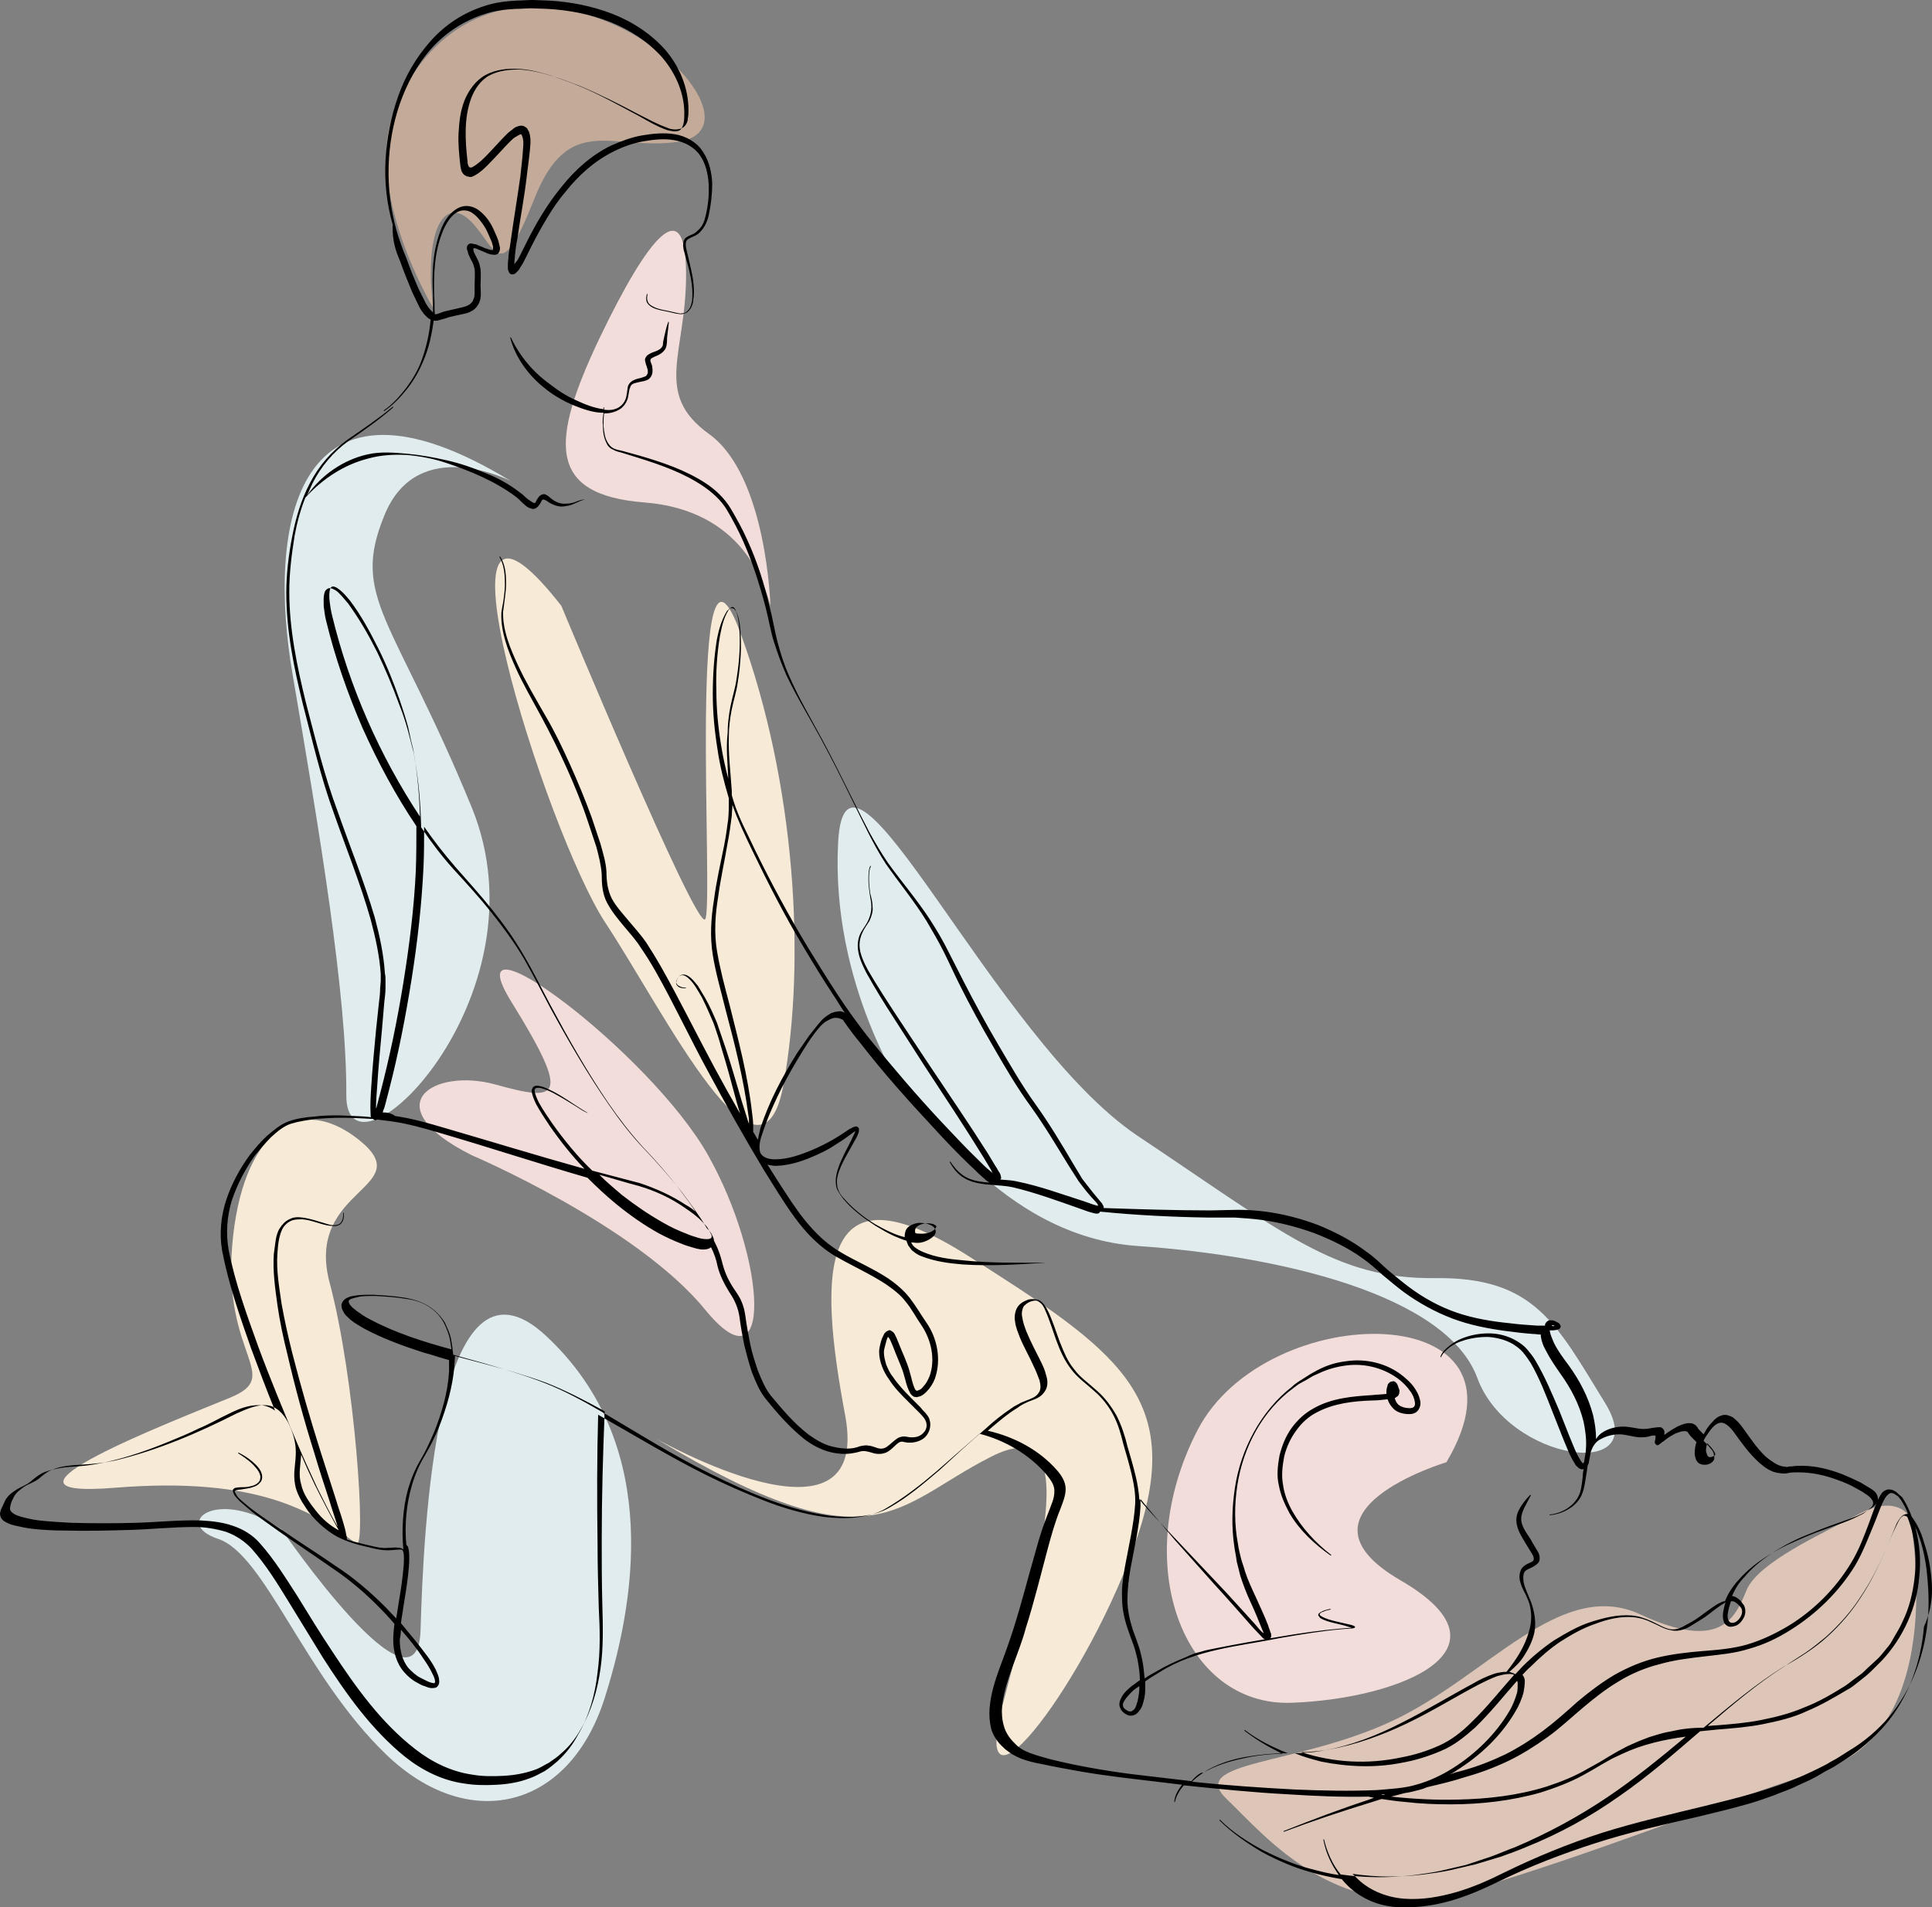 <svg xmlns="http://www.w3.org/2000/svg" xmlns:xlink="http://www.w3.org/1999/xlink" version="1.1" id="Layer_1" x="0px" y="0px" style="enable-background:new 0 0 576 576;" xml:space="preserve" viewBox="124.8 127.2 325.25 321.15">
<rect x="124.8" y="127.2" width="325.25" height="321.15" fill="#808080" stroke="none"/>
<style type="text/css">
	.st0{fill:#C4AB99;}
	.st1{fill:#DDC6B8;}
	.st2{fill:#F7EAD7;}
	.st3{fill:#E1ECEF;}
	.st4{fill:#F2DDDA;}
</style>
<g>
	<g>
		<path class="st0" d="M197.7,179c0,0-11.8-19.7-6.5-33.2c5.3-13.4,17.3-20.9,32.9-16c15.6,4.9,25.7,19.8,14.7,21.3    c-11,1.5-18.3-5.1-24.1,9.7c-5.8,14.7-6.3,8.2-10.5,3.8C199.9,160.1,196.1,165.2,197.7,179z"/>
		<path class="st1" d="M446.3,382.6c0,0,7.1,35.4-14.5,42.5c-21.6,7.1-37.8,13.9-59.6,20.4c-21.8,6.5-34.2-9-40.9-15.4    c-6.7-6.4,11.7-5.6,27.8-13.1s28.3-24.2,41.8-18c13.5,6.3,16,0.7,17.9-4s12.6-9.5,19-12.9S446.3,382.6,446.3,382.6z"/>
		<path class="st2" d="M219.3,229.2c0,0,22.6,54.4,24.2,52.8c1.6-1.5-3.2-73.3,6-48.1s11,54.9,7.2,75.9c-3.8,21-19.9-11.9-29.9-27.1    C216.7,267.5,194.9,198,219.3,229.2z"/>
		<path class="st3" d="M210.8,208.2c0,0-15.7-8.1-21.3,5.8c-5.7,13.9,1.5,17,14.7,49.1c13.2,32.2-21.3,65.4-21.1,48.4    c0.1-16.9-4.6-44.7-9-70.5C169.6,215.3,174.7,186.2,210.8,208.2z"/>
		<path class="st4" d="M204.2,321.7c0,0,27.7,11.8,39.3,26c11.6,14.2,10.3-8.6,0.5-26c-9.8-17.4-43.4-42.4-33.1-25.8    s7.8,16.8-2.7,13.9C197.7,306.9,187.7,313.4,204.2,321.7z"/>
		<path class="st3" d="M277.3,311.6c2.5,0.9,15.6,23.8,39.1,25.4c23.5,1.6,51.9,8.1,57.1,22.2c5.2,14.2,29.7,17.5,21.5,4.2    c-8.2-13.3-11.8-21.2-28.6-21c-16.8,0.2-25.7-7.7-50-23.9c-24.3-16.2-49.2-73.6-50.5-49.5S277.3,311.6,277.3,311.6z"/>
		<path class="st4" d="M368.3,373.4c0,0-27.7,8.3-7.7,19.9s0.1,19.9-18.3,20.6c-18.4,0.7-27.5-23.5-15.9-45.9    C338,345.6,384.9,345.5,368.3,373.4z"/>
		<path class="st2" d="M235.2,369.4c0,0,36.4,20.7,31.9-3.8c-4.6-24.5-4.6-43,20.6-27c25.2,16,36.5,23.7,28.6,47.3    c-7.9,23.6-28.4,50.7-22.8,28.7c5.7-22,14.4-50.5-1.9-42.1C275.2,380.8,272.1,391.6,235.2,369.4z"/>
		<path class="st3" d="M172.2,384.7c0,0,23,33.6,23.4,16.9c0.5-16.7,2.6-66.7,21.1-49.5c18.5,17.2,15.9,42.1,9.9,61    c-6,18.9-23,22.8-36.8,9.5s-20.4-33.7-28.3-36.3C153.7,383.7,161.3,377.4,172.2,384.7z"/>
		<path class="st2" d="M184.8,387.1c1.7,1.2-0.2-27.8-4.5-43.9s15.2-15.9,4.9-24.1c-10.3-8.2-19.7-1.1-21.3,17.7s8.6,22-0.3,25.7    c-8.9,3.7-44.2,17.2-19.5,15.2C168.7,375.7,177.8,382,184.8,387.1z"/>
		<path class="st4" d="M254.5,229.2c-1-3.7-4.7-16.1-21.2-17.4c-16.5-1.3-15.8-10.3-7.6-27.6c8.3-17.3,14.5-24.7,14.6-11.1    s-5.7,20.3,3.9,27.2C253.9,207.3,254.5,229.2,254.5,229.2z"/>
	</g>
	<g>
		<path d="M449.8,391.6c-0.2-1.5-0.5-2.9-1-4.4c-0.4-1.4-0.9-2.8-1.8-4.1c-0.1-0.2-0.3-0.4-0.4-0.6c-0.1-0.3-0.2-0.6-0.3-0.8    c-0.3-0.6-0.5-1.2-0.9-1.8c-0.2-0.3-0.3-0.6-0.6-0.8c-0.3-0.2-0.5-0.5-0.8-0.7c-0.3-0.2-0.6-0.4-1-0.4c-0.4-0.1-0.8,0.1-1.1,0.3    c-0.5,0.4-0.7,1-1,1.5c0.1-0.3,0-0.6-0.1-0.9c-0.3-0.6-0.8-0.9-1.3-1.2c-0.5-0.3-1-0.6-1.5-0.9c-1-0.5-2.1-1-3.1-1.4    c-2.1-0.8-4.4-1.4-6.7-1.4c-0.6,0-1.2,0-1.7,0.1c-0.3,0-0.5,0-0.8,0.1c-0.3,0-0.5-0.1-0.8-0.1c-1-0.2-1.9-0.9-2.8-1.6    c-1.6-1.5-2.8-3.4-4.2-5.3c-0.4-0.5-0.8-0.9-1.3-1.3c-0.3-0.2-0.6-0.3-0.9-0.4c-0.3-0.1-0.7-0.1-1,0c-0.7,0.2-1.2,0.6-1.6,1.1    c-0.4,0.4-0.8,0.9-1.1,1.4c-0.1,0.2-0.3,0.5-0.4,0.7l-0.5-0.5c-0.2-0.2-0.4-0.4-0.5-0.6c0-0.1-0.2-0.2-0.3-0.4    c-0.2-0.1-0.3-0.2-0.5-0.3c-0.8-0.2-1.4,0-1.9,0.2c-0.6,0.2-1.1,0.5-1.6,0.8c-0.5,0.3-0.9,0.6-1.3,0.9c0-0.2,0-0.3,0-0.5    c0-0.2-0.1-0.4-0.3-0.6c-0.2-0.2-0.4-0.2-0.6-0.2c-0.4,0-0.7,0.1-1,0.1c-0.5,0.1-1,0.2-1.6,0.2c-1.1,0-2.2-0.4-3.4-0.4    c-1.2,0-2.4,0.3-3.4,0.9c-0.5,0.3-0.9,0.7-1.2,1.2c0-1.3-0.2-2.7-0.5-4c-0.8-3.1-2.3-5.9-4.1-8.4c-0.9-1.2-1.8-2.4-2.5-3.8    c-0.3-0.7-0.6-1.4-0.7-2c0,0,0-0.1,0-0.1c0.1,0,0.2,0,0.2,0c0.4,0,0.8,0,1.3-0.2c0.1,0,0.2-0.1,0.3-0.3c0.1-0.2,0-0.4-0.1-0.5    c-0.1-0.2-0.2-0.2-0.3-0.3c-0.2-0.1-0.4-0.2-0.6-0.3c-0.2-0.1-0.5-0.1-0.8-0.1c-0.3,0-0.6,0.3-0.7,0.5c-0.1,0.1-0.1,0.3-0.1,0.4    c-0.4,0-0.8,0-1.3,0c-1.5-0.1-3.1-0.2-4.6-0.4c-3-0.3-6.1-0.8-9-1.8c-2.9-1-5.6-2.5-8-4.3c-1.2-0.9-2.4-1.9-3.6-2.9    c-1.1-1-2.2-2.1-3.5-3c-2.5-1.9-5.2-3.3-8.1-4.5c-2.9-1.1-5.9-1.9-9-2.3c-1.5-0.2-3.1-0.3-4.6-0.3l-4.6,0.1c-6,0-12-0.2-18-0.4    c0,0,0-0.1,0-0.1c0-0.2,0-0.3-0.1-0.3c-0.1-0.2-0.1-0.3-0.2-0.4c-0.2-0.2-0.3-0.4-0.5-0.6l-1-1.2c-0.6-0.8-1.2-1.5-1.8-2.3    c-0.5-0.8-1-1.7-1.5-2.5c-2-3.4-4.1-6.9-6.4-10.1c-2.3-3.2-4.3-6.7-6.3-10.1c-2-3.4-3.9-6.9-5.7-10.4c-0.9-1.8-1.8-3.5-2.7-5.3    c-0.9-1.8-1.9-3.5-3-5.2c-2.2-3.4-4.8-6.4-7.1-9.6c-1.1-1.6-2.1-3.3-3.1-5.1c-0.9-1.7-1.8-3.5-2.7-5.3c-1.8-3.6-3.5-7.1-5.4-10.6    c-1.9-3.5-3.9-6.9-5.5-10.6c-0.8-1.8-1.4-3.7-1.9-5.6c-0.5-1.9-0.8-3.9-1.3-5.8c-0.9-3.9-2.1-7.7-3.8-11.4    c-0.8-1.8-1.8-3.6-2.8-5.3c-1.1-1.8-2.6-3.2-4.3-4.3c-3.4-2.2-7.3-3.5-11.1-4.6l-2.9-0.8c-0.5-0.1-1-0.2-1.4-0.4    c-0.4-0.2-0.7-0.5-1-1c-0.5-0.8-0.6-1.8-0.7-2.8c0-0.7,0-1.4,0.1-2.1c0.1,0,0.1,0,0.2,0c0.9,0,1.9-0.3,2.6-0.8    c0.8-0.6,1.2-1.5,1.3-2.3c0.1-0.5,0.1-0.9,0.3-1.3c0.1-0.4,0.4-0.6,0.8-0.7c0.4-0.1,0.8-0.2,1.3-0.3c0.2,0,0.4-0.1,0.7-0.2    c0.3-0.1,0.5-0.3,0.7-0.6c0.3-0.5,0.3-1.1,0.2-1.6c0-0.2-0.1-0.5-0.2-0.7l-0.1-0.3c0-0.1,0-0.1,0-0.2c0-0.1,0-0.1,0.1-0.2    c0.1-0.1,0.3-0.2,0.5-0.3c0.4-0.2,0.8-0.3,1.2-0.6c0.4-0.3,0.8-0.7,0.9-1.3c0.1-0.5,0.1-0.9,0.1-1.3c0.1-0.9,0.2-1.8,0.3-2.6    c0,0,0,0,0-0.1c0,0-0.1,0-0.1,0c-0.3,0.8-0.5,1.7-0.7,2.6c-0.1,0.4-0.2,0.9-0.2,1.3c-0.1,0.3-0.3,0.6-0.7,0.8    c-0.3,0.2-0.7,0.3-1.2,0.5c-0.2,0.1-0.4,0.2-0.7,0.4c-0.2,0.2-0.5,0.6-0.4,0.9c0,0.2,0.1,0.3,0.1,0.5l0.1,0.3    c0.1,0.2,0.1,0.4,0.2,0.6c0.1,0.4,0.1,0.8-0.1,1c-0.1,0.3-0.4,0.3-0.9,0.5c-0.4,0.1-0.9,0.2-1.3,0.4c-0.5,0.2-0.9,0.7-1,1.1    c-0.1,0.5-0.1,0.9-0.2,1.3c-0.1,0.9-0.5,1.6-1.2,2.1c-0.7,0.5-1.6,0.6-2.4,0.5c-0.1,0-0.1,0-0.2,0c0-0.1,0-0.2,0-0.3    c0,0,0-0.1,0-0.1c0,0-0.1,0-0.1,0c0,0.1,0,0.2,0,0.3c-1.6-0.2-3.1-0.8-4.6-1.5c-1.6-0.7-3-1.6-4.4-2.7c-2.8-2-5.1-4.7-6.6-7.9    c0,0,0,0-0.1,0c0,0,0,0,0,0.1c0.9,3.4,3.2,6.5,6.1,8.7c1.4,1.1,3,2,4.7,2.7c1.5,0.6,3.2,1.2,4.9,1.2c-0.1,0.7-0.2,1.4-0.1,2.1    c0,1,0.1,2,0.6,3c0.2,0.5,0.6,0.9,1.1,1.1c0.5,0.3,1,0.4,1.4,0.5l2.9,0.9c3.8,1.2,7.5,2.5,10.8,4.7c1.6,1.1,3.1,2.4,4.1,4.1    c1,1.7,1.9,3.4,2.7,5.2c1.6,3.6,2.8,7.4,3.8,11.2c0.5,1.9,0.8,3.9,1.4,5.8c0.6,1.9,1.3,3.8,2.1,5.6c1.7,3.6,3.8,7,5.7,10.5    c1.9,3.5,3.7,7.1,5.4,10.6c1.8,3.6,3.4,7.2,5.6,10.6c2.3,3.3,4.8,6.3,6.9,9.7c1,1.7,2,3.4,2.9,5.2c0.9,1.8,1.7,3.6,2.6,5.4    c1.8,3.6,3.7,7.1,5.7,10.5c2,3.5,4,6.9,6.4,10.2c2.3,3.2,4.3,6.6,6.4,10c0.5,0.8,1.1,1.7,1.6,2.5c0.6,0.8,1.2,1.6,1.9,2.4l1,1.1    c0.2,0.2,0.3,0.4,0.4,0.6c0,0,0,0,0,0c-0.1,0-0.1,0-0.2,0l-0.7-0.2l-1.4-0.5c-3.8-1.2-7.5-2.6-11.5-3.4c-0.9-0.2-1.8-0.2-2.7-0.3    c0,0,0-0.1,0.1-0.1c0.1-0.3,0-0.3,0-0.4c0-0.2-0.1-0.3-0.1-0.4c-0.1-0.2-0.2-0.4-0.3-0.5c-0.2-0.4-0.4-0.7-0.6-1    c-0.4-0.7-0.8-1.3-1.2-2c-3.3-5.2-6.8-10.3-10.2-15.4l-5.1-7.7c-1.7-2.6-3.4-5.2-4.9-7.8c-0.7-1.3-1.4-2.8-1.4-4.2    c0-0.7,0.2-1.5,0.5-2.1c0.3-0.7,0.8-1.3,1.2-2c0.3-0.7,0.6-1.5,0.5-2.3c0-0.8-0.2-1.5-0.4-2.3c-0.1-0.8-0.2-1.5-0.2-2.3    c0-0.8,0-1.6,0.3-2.2l0,0c0,0,0-0.1,0-0.1c0,0-0.1,0-0.1,0c-0.3,0.7-0.3,1.5-0.3,2.3c0,0.8,0.1,1.5,0.2,2.3    c0.1,0.8,0.3,1.5,0.3,2.3c0,0.8-0.2,1.5-0.5,2.2c-0.3,0.7-0.8,1.3-1.2,2c-0.4,0.7-0.6,1.5-0.6,2.3c0,1.6,0.7,3.1,1.4,4.5    c1.5,2.7,3.1,5.3,4.8,7.9l5,7.8c3.4,5.2,6.8,10.3,10,15.5c0.4,0.7,0.8,1.3,1.2,2c0.1,0.2,0.2,0.4,0.3,0.6    c-0.2-0.2-0.4-0.3-0.6-0.5c-0.6-0.5-1.1-1-1.7-1.6c-2.2-2.1-4.3-4.4-6.4-6.6c-4.2-4.5-8.2-9.2-12.1-14c-1.9-2.4-3.7-4.9-5.4-7.5    c-1.7-2.6-3.3-5.2-4.9-7.8c-3.2-5.3-6.1-10.7-8.8-16.2c-1.3-2.8-2.8-5.5-3.7-8.4c-0.1-0.3-0.2-0.7-0.3-1c0-0.2,0-0.5,0-0.7    c-0.2-3.1-0.6-6.2-0.5-9.2c0-1.5,0.2-3.1,0.5-4.6c0.3-1.5,0.8-3,1-4.5c0.5-3.1,0.7-6.2,0.4-9.3c-0.1-0.8-0.2-1.5-0.5-2.3    c-0.1-0.2-0.2-0.4-0.3-0.5c-0.1-0.2-0.3-0.4-0.6-0.4c-0.3,0-0.5,0.1-0.6,0.3c-0.2,0.1-0.3,0.3-0.4,0.5c-0.8,1.4-1.2,2.9-1.5,4.4    c-0.5,3.1-0.7,6.2-0.7,9.3c0,3.1,0.3,6.2,0.8,9.3c0.4,2.8,1.1,5.5,1.9,8.2c0,1.2,0,2.4-0.1,3.5c-0.2,1.5-0.4,3-0.7,4.5    c-0.6,3-1.3,6-1.7,9.1c-0.5,3.1-0.7,6.2-0.2,9.3c0.5,3.1,1.4,6.1,2.1,9c1.6,6,3.1,11.9,3.9,18c0.1,0.5,0.1,1,0.1,1.5    c-0.4-1.3-0.8-2.5-1.2-3.8c-0.9-3-1.7-5.9-2.7-8.9c-0.5-1.5-1-2.9-1.5-4.4c-0.6-1.4-1.2-2.8-2-4.2c-0.4-0.7-0.8-1.3-1.2-2    c-0.5-0.6-1-1.3-1.7-1.7c-0.3-0.2-0.8-0.3-1.2-0.1c-0.4,0.2-0.6,0.6-0.7,1c-0.1,0.2-0.1,0.4,0,0.6c0.1,0.2,0.3,0.3,0.4,0.4    c0.4,0.2,0.8,0.2,1.1,0.2c0,0,0.1,0,0.1-0.1c0,0,0,0-0.1,0c-0.4,0-0.8-0.1-1.1-0.3c-0.2-0.1-0.3-0.2-0.4-0.4    c-0.1-0.2-0.1-0.3,0-0.5c0.1-0.3,0.3-0.7,0.6-0.8c0.3-0.2,0.7-0.1,1,0.1c0.6,0.4,1.1,1,1.5,1.6c0.4,0.6,0.8,1.3,1.2,2    c0.7,1.4,1.3,2.8,1.9,4.2c0.5,1.4,1,2.9,1.4,4.4c0.9,2.9,1.7,5.9,2.5,8.9c0.2,0.7,0.4,1.4,0.6,2c-1.5-2.6-3-5.3-4.4-7.9    c-3-5.6-5.8-11.3-8.9-16.8c-0.8-1.4-1.6-2.7-2.5-4.1c-0.9-1.3-2-2.5-3-3.7c-1-1.2-2.1-2.4-2.8-3.7c-0.7-1.4-0.9-2.9-0.9-4.5    c-0.1-1.7-0.6-3.2-1-4.7c-0.5-1.5-1-3-1.5-4.5c-1.1-3-2.3-5.9-3.6-8.8c-1.3-2.9-2.7-5.8-4.3-8.5c-1.6-2.8-3.2-5.5-4.5-8.3    c-1.3-2.8-2.6-5.9-2.5-9c0.1-0.8,0.2-1.6,0.3-2.3c0.1-0.8,0.2-1.6,0.2-2.4c0-1.6-0.1-3.2-1-4.6c0,0,0,0-0.1,0c0,0,0,0,0,0.1l0,0    c0.8,1.4,0.9,3,0.9,4.6c0,0.8-0.1,1.6-0.2,2.4c-0.1,0.8-0.3,1.6-0.4,2.4c-0.1,3.2,1.1,6.3,2.4,9.2c1.3,2.9,2.9,5.6,4.4,8.4    c1.5,2.8,2.9,5.6,4.2,8.5c1.3,2.9,2.5,5.8,3.5,8.8c0.5,1.5,1,3,1.5,4.5c0.4,1.5,0.8,3.1,0.9,4.6c0,1.6,0.1,3.3,0.9,4.8    c0.8,1.5,1.8,2.7,2.8,3.9c1,1.2,2.1,2.4,2.9,3.7c0.9,1.3,1.7,2.6,2.5,4c3.1,5.5,5.8,11.3,8.8,16.8c3,5.6,6.1,11.1,9.4,16.6    c1.7,2.7,3.3,5.4,5.2,8c1.9,2.6,4.2,5,7,6.6c2.8,1.6,5.7,2.9,8.3,4.6c1.3,0.9,2.5,1.8,3.4,3c1,1.2,1.7,2.6,2.6,3.9    c1.7,2.5,2.4,5.8,1.4,8.6c-0.3,0.7-0.6,1.3-1.1,1.8c-0.2,0.3-0.5,0.5-0.8,0.6c-0.3,0.1-0.3,0.1-0.5-0.1c-0.3-0.5-0.5-1.3-0.7-2.1    c-0.2-0.8-0.4-1.5-0.7-2.3c-0.3-0.8-0.6-1.5-0.9-2.2c-0.3-0.7-0.6-1.5-0.9-2.2c-0.1-0.2-0.2-0.4-0.3-0.6c-0.1-0.2-0.3-0.4-0.7-0.6    c-0.2-0.1-0.5,0.1-0.7,0.2c-0.1,0.1-0.2,0.2-0.3,0.3c-0.1,0.2-0.2,0.4-0.3,0.6c-0.2,0.4-0.3,0.8-0.4,1.2c-0.1,0.4-0.2,0.9-0.2,1.3    c0,0.9,0.2,1.7,0.5,2.5c0.3,0.8,0.7,1.5,1.2,2.2c0.9,1.4,2,2.5,3.2,3.7l1.7,1.7c0.6,0.6,1.1,1.1,1.3,1.7c0.2,0.6,0.1,1.3-0.4,1.8    c-0.4,0.5-1.1,0.8-1.8,0.8c-0.2,0-0.3,0-0.5,0l-0.6-0.1c-0.5-0.1-1,0-1.4,0.2c-0.8,0.5-1.3,1.1-1.9,1.5c-0.6,0.4-1.2,0.4-1.9,0.1    c-0.4-0.1-0.8-0.3-1.2-0.3c-0.4-0.1-0.9,0-1.4,0.1c-0.8,0.3-1.4,0.4-2.2,0.4c-0.7,0-1.5-0.1-2.3-0.3c-1.5-0.3-2.8-1.1-4.1-2    c-2.5-1.9-4.5-4.3-6.5-6.7c-0.9-1.2-1.5-2.6-2.1-4.1c-0.5-1.5-1-3-1.3-4.5c-0.3-1.5-0.6-3.1-0.8-4.6c-0.1-0.8-0.3-1.7-0.6-2.4    c-0.3-0.8-0.8-1.5-1.2-2.1c-0.9-1.3-1.6-2.7-2-4.2c-0.2-0.7-0.4-1.6-0.7-2.3c-0.2-0.6-0.5-1.2-0.8-1.8c0-0.4-0.2-0.7-0.3-0.9    c-0.2-0.5-0.5-0.8-0.9-1.2c-1.3-2.2-2.8-4.2-4.3-6.2c-2-2.5-4.1-4.9-6.3-7.2c-2.2-2.3-4.1-4.8-5.9-7.4c-3.6-5.2-6.8-10.7-9.8-16.2    c-1.5-2.8-2.9-5.6-4.5-8.4c-1.6-2.7-3.5-5.3-5.5-7.8c-2-2.5-4.1-4.8-6.3-7.2c-2-2.2-3.8-4.6-5.5-7.1c-0.1-3.9-0.4-7.8-1.1-11.6    c-0.1-0.8-0.3-1.6-0.5-2.3l-0.6-2.3c-0.4-1.5-0.9-3-1.5-4.5c-1.1-3-2.3-5.9-3.7-8.8c-1.4-2.8-3-5.6-4.9-8.2    c-0.5-0.6-1-1.2-1.6-1.8c-0.3-0.3-0.6-0.5-1.1-0.7c-0.2-0.1-0.5-0.1-0.7,0c-0.2,0.1-0.4,0.3-0.5,0.5c-0.3,0.8-0.2,1.7-0.2,2.5    c0.1,0.8,0.2,1.6,0.4,2.4c1.5,6.2,3.6,12.2,6.1,18c2.6,5.8,5.6,11.4,9.1,16.6c0,2.5,0,5.1-0.1,7.6c-0.3,6.3-1.1,12.6-2.1,18.8    c-1,6.2-2.3,12.5-3.9,18.6c-0.2,0.8-0.4,1.5-0.6,2.3c0,0.1-0.1,0.2-0.1,0.3c0-1.2,0.1-2.5,0.2-3.8c0.2-3.2,0.5-6.3,0.8-9.5    l0.4-4.7c0.1-0.8,0.2-1.6,0.2-2.4l0-1.2c0-0.4,0-0.8-0.1-1.2c-0.2-3.2-0.9-6.4-1.7-9.4c-1.8-6.1-4.2-12-6.3-18    c-2.2-5.9-3.7-12.1-5.3-18.2c-1.5-6.1-2.8-12.4-2.8-18.7c0-3.1,0.4-6.3,0.9-9.4c0.4-2.2,1-4.4,1.8-6.4c2.9-3.2,6.6-5.6,10.6-6.6    c2.1-0.6,4.3-0.7,6.5-0.6c2.2,0.2,4.4,0.6,6.5,1.3c4.2,1.4,8.3,3.1,11.8,5.7c0.4,0.3,0.8,0.7,1.2,1.1c0.2,0.2,0.5,0.4,0.7,0.6    c0.3,0.2,0.6,0.3,1,0.4c0.5,0,0.9-0.4,1.1-0.7c0.2-0.3,0.3-0.5,0.4-0.7c0.1-0.2,0.2-0.2,0.3-0.2c0.1,0,0.3,0.1,0.5,0.2    c0.9,0.7,2.2,1.2,3.3,0.9c1.2-0.1,2.1-0.9,3.2-1.1l0,0c0,0,0,0,0,0c0,0,0,0,0,0c-0.6,0-1.1,0.2-1.6,0.4c-0.5,0.2-1.1,0.3-1.6,0.3    c-1.1,0.1-2-0.4-2.8-1.1c-0.1-0.1-0.2-0.2-0.4-0.3c-0.2-0.1-0.3-0.2-0.5-0.2c-0.2,0-0.5,0.1-0.6,0.2c-0.2,0.1-0.3,0.3-0.4,0.4    c-0.2,0.3-0.3,0.5-0.4,0.7c-0.1,0.2-0.2,0.2-0.3,0.2c-0.2-0.1-0.7-0.4-1.1-0.7c-0.4-0.3-0.8-0.8-1.3-1.1c-1.8-1.4-3.8-2.5-5.9-3.3    c-2.1-0.9-4.2-1.6-6.4-2.1c-2.2-0.5-4.4-0.9-6.6-1.1c-2.2-0.2-4.5-0.4-6.7,0.1c-4.1,0.9-7.8,3.5-10.2,6.9c0.3-0.7,0.6-1.3,0.9-2    c1.4-2.8,3.5-5.3,6-7.1c2.6-1.8,5.2-3.6,7.6-5.7c0,0,0,0,0-0.1c0,0,0,0-0.1,0c-2.4,2-5.1,3.8-7.7,5.6c-2.6,1.9-4.7,4.3-6.2,7.2    c-1.5,2.8-2.4,5.9-3,9c-0.6,3.1-1,6.3-1,9.5c0,6.4,1.3,12.7,2.8,18.8c1.6,6.1,3,12.3,5.2,18.3c2.1,6,4.5,11.9,6.2,17.9    c0.8,3,1.5,6.1,1.7,9.2c0,0.4,0,0.8,0,1.2l-0.1,1.2c0,0.8-0.1,1.6-0.2,2.4l-0.5,4.7c-0.3,3.2-0.6,6.3-0.8,9.5    c-0.1,1.6-0.2,3.1-0.1,4.8c0,0.1,0,0.2,0.1,0.3c0,0,0,0,0,0c-1.7-0.2-3.5-0.2-5.3-0.3c-1.4,0-2.9,0-4.3,0.2    c-1.4,0.1-2.9,0.3-4.3,0.8c-1.4,0.5-2.5,1.5-3.6,2.4c-1.1,1-2,2.1-2.9,3.2c-1.7,2.3-3.1,4.9-4,7.6c-0.9,2.7-1.2,5.7-0.7,8.6    c1.1,5.7,3,11.1,4.9,16.5c1.3,3.5,2.6,7,4,10.4c-0.7-0.5-1.6-0.9-2.5-0.9c-2-0.1-3.8,0.7-5.4,1.5c-1.7,0.8-3.2,1.7-4.9,2.4    c-1.6,0.8-3.3,1.5-5,2.2c-3.4,1.4-6.8,2.6-10.3,3.4c-1.8,0.4-3.5,0.7-5.3,0.8c-1.8,0.1-3.7,0.3-5.5,1c-0.9,0.4-1.6,1-2.3,1.6    c-0.6,0.5-1.5,0.8-2.3,1.3c-0.8,0.5-1.6,1.1-2,2c-0.2,0.4-0.4,0.9-0.6,1.3c-0.1,0.2-0.1,0.4-0.2,0.7c0,0.3,0.1,0.6,0.2,0.8    c0.3,0.5,0.8,0.7,1.2,0.9c0.4,0.2,0.9,0.3,1.3,0.4c0.9,0.2,1.8,0.4,2.7,0.5c1.8,0.2,3.6,0.3,5.5,0.3c3.6,0.1,7.3,0,10.9-0.1    c3.6-0.1,7.3-0.5,10.9-0.5c1.8,0,3.6,0.3,5.3,0.8c1.7,0.6,3.2,1.6,4.4,2.9c2.4,2.7,4.3,5.8,6.2,8.9c1.9,3.1,3.8,6.2,5.7,9.3    c3.9,6.1,8.2,12.2,13.9,16.8c2.9,2.3,6.3,4,10,4.5c1.8,0.3,3.7,0.3,5.5,0.2c1.8-0.1,3.7-0.4,5.5-1.1c0.9-0.3,1.7-0.8,2.5-1.2    c0.8-0.5,1.5-1.1,2.2-1.7c1.4-1.3,2.5-2.7,3.4-4.4c1.9-3.2,2.9-6.8,3.3-10.5c0.5-3.6,0.4-7.3,0.2-11c-0.1-3.6-0.2-7.3-0.2-10.9    c-0.1-7.2-0.1-14.3,0.1-21.5c6,3.4,11.9,7,18.1,10.1c3.2,1.6,6.4,3,9.7,4.3c3.3,1.3,6.7,2.3,10.2,2.8c1.8,0.2,3.6,0.3,5.3,0.1    c1.8-0.2,3.6-0.6,5.1-1.5c3.1-1.8,5.9-4,8.6-6.3c2.4-2.1,4.8-4.2,7.2-6.3c4.3,1.1,8.4,3.5,11.3,6.9c0.7,0.9,1.4,1.8,1.3,2.9    c0,1.1-0.5,2.1-0.9,3.2c-0.9,2.2-1.6,4.4-2.2,6.6c-1.3,4.5-2.4,8.9-3.8,13.3c-0.7,2.2-1.5,4.4-2.3,6.5c-0.8,2.2-1.5,4.4-1.7,6.8    c-0.1,1.2,0,2.4,0.3,3.6c0.4,1.2,1.1,2.2,2,3c0.2,0.2,0.4,0.4,0.7,0.6l0.7,0.5c0.5,0.3,1.1,0.6,1.6,0.8c1.1,0.4,2.2,0.7,3.4,0.9    c2.3,0.5,4.6,0.9,6.8,1.3c2.3,0.4,4.6,0.7,6.9,1c3.3,0.4,6.7,0.8,10,1.2c-0.6,0.8-1.2,1.7-1.3,2.8c0,0,0,0.1,0,0.1    c0,0,0.1,0,0.1,0l0,0c0.2-1,0.8-2,1.5-2.8c5.8,0.6,11.6,1.2,17.4,1.5c4.6,0.3,9.1,0.5,13.7,0.4c0.3,0.1,0.6,0.1,0.9,0.2    c-0.3,0.1-0.6,0.2-0.8,0.3c-4.9,1.6-9.6,3.4-14.4,5.3c0,0,0,0,0,0.1c0,0,0,0,0.1,0c4.8-1.8,9.6-3.4,14.5-4.9    c0.6-0.2,1.3-0.4,1.9-0.6c1.3,0.2,2.7,0.4,4,0.5c2.5,0.3,5.1,0.4,7.6,0.4c5.1,0,10.3-0.6,15.2-2c2.5-0.8,4.9-1.7,7.1-2.9    c1.1-0.6,2.3-1.3,3.3-1.9l1.6-0.9l1.7-0.8c3.4-1.6,7-2.4,10.7-2.9c-4.3,3.6-8.6,7.1-13.2,10.2c-4.9,3.3-10.1,6.1-15.5,8.4    c-1.4,0.5-2.7,1.1-4.1,1.6l-4.2,1.4l-4.3,1c-1.4,0.3-2.9,0.5-4.3,0.7c-4.2,0.5-8.4,0.5-12.5-0.1c-1.4-1.7-2.3-3.8-2.8-5.9    c0,0,0,0-0.1,0c0,0,0,0,0,0.1c0.4,2.1,1.3,4.1,2.6,5.9c-1.5-0.2-3.1-0.6-4.6-1c-2.8-0.7-5.6-1.9-8.2-3.2c-2.6-1.4-5.1-3-7.2-5.1    c0,0-0.1,0-0.1,0c0,0,0,0.1,0,0.1c2.1,2.1,4.6,3.8,7.1,5.3c2.6,1.4,5.3,2.6,8.2,3.4c1.7,0.5,3.5,0.9,5.3,1.2    c0.3,0.4,0.7,0.8,1.1,1.2c2.2,2.1,5.1,3.3,8.1,3.5c3,0.2,6-0.2,8.9-1c2.9-0.8,5.6-2,8.3-3.3c5.3-2.6,10.8-4.7,16.4-6.5    c5.6-1.8,11.4-3.1,17.1-4.4c2.9-0.7,5.8-1.4,8.6-2.2c1.4-0.4,2.8-0.9,4.2-1.4c1.4-0.6,2.8-1,4.1-1.7c1.4-0.6,2.7-1.2,4-2    c0.6-0.4,1.3-0.7,2-1.1l1.9-1.2c2.5-1.6,4.8-3.6,6.8-5.9c3.9-4.6,6-10.5,6.5-16.5C450.3,397.5,450.2,394.5,449.8,391.6z     M386,350.4C386,350.4,386,350.4,386,350.4c0.2-0.1,0.3-0.1,0.5,0c0,0,0.1,0,0.1,0C386.4,350.5,386.2,350.5,386,350.4    C386,350.5,386,350.5,386,350.4C385.9,350.4,385.9,350.4,386,350.4z M180.7,230.8c-0.2-0.8-0.3-1.5-0.4-2.3    c-0.1-0.8-0.1-1.6,0.1-2.2c0.3-0.7,1.1-0.2,1.7,0.3c0.6,0.5,1.1,1.1,1.6,1.7c1.9,2.5,3.4,5.3,4.8,8.1c1.4,2.8,2.6,5.8,3.6,8.7    c0.5,1.5,1,3,1.4,4.5l0.5,2.3c0.2,0.8,0.4,1.5,0.5,2.3c0.6,3.5,0.9,7,1,10.5C188.7,254.4,183.6,242.8,180.7,230.8z M446.8,385.5    c0.5,2.5,0.6,5,0.3,7.5c-0.3,2.5-0.9,5-2,7.2c-0.5,1.2-1.2,2.2-1.8,3.3c-0.3,0.6-0.7,1-1.1,1.5c-0.4,0.5-0.8,1-1.2,1.4l-1.4,1.3    c-0.5,0.4-0.9,0.9-1.4,1.3l-1.5,1.1c-0.5,0.4-1,0.8-1.5,1.1c-2.1,1.3-4.3,2.6-6.7,3.5c-2.3,1-4.7,1.6-7.2,2.1    c-2.5,0.5-5,0.7-7.5,0.9c-0.5,0-1,0.1-1.5,0.1c4.1-3.5,8.2-7,12.7-9.9c1.2-0.8,2.5-1.6,3.7-2.4c1.2-0.8,2.4-1.8,3.5-2.7    c2.2-2,4.2-4.2,5.8-6.7c1.7-2.5,3-5.1,4.2-7.8c0.6-1.4,1.1-2.7,1.8-4.1c0.3-0.6,0.6-1.4,1.1-1.7c0.2-0.2,0.5-0.1,0.8,0.1    C446.3,383.6,446.6,384.6,446.8,385.5z M381.1,409.2c0.4-0.4,0.8-0.9,1.3-1.3c1.6-1.6,3.3-3.1,5.1-4.3c1.9-1.2,3.8-2.3,5.9-3    c2.1-0.8,4.3-1.3,6.4-1.1c1.1,0.1,2.1,0.4,3.1,0.9c1,0.4,2,1.1,3.3,1.3c1.3,0.3,2.6-0.3,3.5-0.9c1-0.6,2-1.2,2.9-1.9    c0.9-0.7,1.8-1.4,2.7-1.9c0,0,0,0,0,0c-0.2,0.5-0.3,1.1-0.4,1.6c-0.1,0.6-0.1,1.2,0.2,1.9c0.2,0.3,0.6,0.6,1,0.6    c0.4,0,0.7-0.1,1-0.2c0.6-0.3,1-0.8,1.3-1.4c0.3-0.6,0.3-1.4,0-2c-0.2-0.3-0.4-0.5-0.6-0.8c-0.2-0.2-0.5-0.4-0.8-0.6    c-0.2-0.1-0.4-0.1-0.6-0.2c0.5-1.2,1.2-2.3,2.1-3.2c1.4-1.7,3.2-3.1,5.1-4.3c1.9-1.2,3.9-2.2,6-3c2.1-0.9,4.2-1.6,6.4-2.4    c1.1-0.4,2.1-0.8,3.1-1.4c0.5-0.3,1-0.6,1.4-1c0.1-0.1,0.2-0.3,0.3-0.5c-0.5,1.1-0.9,2.3-1.3,3.4c-0.9,2.4-1.8,4.8-3.1,6.9    c-2.6,4.3-6.3,8-10.6,10.6c-2.2,1.3-4.5,2.4-6.9,3.1c-2.4,0.7-5,0.9-7.5,1.1c-2.5,0.2-5.1,0.5-7.6,1.1c-2.5,0.6-4.9,1.6-7.2,2.9    c-2.2,1.3-4.3,2.9-6.2,4.5c-1.9,1.7-3.8,3.4-5.8,4.9c-2,1.5-4.2,2.9-6.4,4c-2.3,1.1-4.6,2-7.1,2.7c-0.8,0.2-1.6,0.4-2.3,0.7    c0.4-0.2,0.8-0.4,1.2-0.7c4-2.5,7.5-5.8,9.9-9.9c0.6-1,1.1-2.1,1.4-3.3c0.1-0.6,0.2-1.2,0.2-1.9    C381.5,410,381.4,409.5,381.1,409.2z M415.7,398.7c0.1-0.6,0.3-1.3,0.5-1.9c0.2,0,0.4,0,0.6,0.1c0.4,0.2,0.8,0.6,1.1,1    c0.5,0.8-0.1,1.9-0.9,2.4c-0.4,0.2-0.9,0.2-1.1-0.1C415.6,399.8,415.6,399.2,415.7,398.7z M412.2,370.2c0.3,0.3,0.6,0.6,0.9,1    c0.3,0.4,0.6,0.9,0.4,1c0,0.1-0.3,0.2-0.5,0.3c-0.2,0-0.4,0.1-0.5,0c-0.3-0.1-0.4-0.6-0.5-1C412,371,412.1,370.6,412.2,370.2z     M247.4,258.3c-0.5-1.9-0.9-3.7-1.2-5.6c-0.5-3-0.8-6.1-0.8-9.2c-0.1-3.1,0.1-6.2,0.6-9.2c0.3-1.5,0.6-3,1.4-4.3    c0.2-0.3,0.5-0.6,0.7-0.6c0.3,0,0.5,0.4,0.6,0.7c0.3,0.7,0.4,1.5,0.5,2.2c0.3,3,0.1,6.1-0.4,9.2c-0.2,1.5-0.7,3-1,4.5    c-0.3,1.5-0.5,3.1-0.5,4.6C247,253.2,247.3,255.7,247.4,258.3z M252.4,319.1c-0.3-0.4-0.5-0.9-0.8-1.3c0,0,0,0,0,0    c0-0.1,0-0.1,0-0.1c0-0.1,0-0.2,0-0.3c0-0.2,0-0.4,0-0.6c0-0.8-0.1-1.6-0.2-2.3c-0.7-6.2-2.3-12.2-3.8-18.2c-0.8-3-1.6-6-2.1-9    c-0.5-3-0.3-6.1,0.2-9.1c0.4-3,1.1-6.1,1.6-9.1c0.3-1.5,0.5-3,0.7-4.6c0-0.6,0.1-1.2,0.1-1.8c0.9,2.6,2.1,5.1,3.3,7.6    c2.7,5.6,5.5,11.1,8.7,16.4c1.6,2.7,3.2,5.3,4.9,7.9c0.7,1,1.3,2.1,2,3.1c-0.2-0.1-0.3-0.1-0.5-0.2c-0.6-0.1-1.3,0.1-1.8,0.3    c-0.5,0.3-1,0.6-1.5,1.1c-0.8,0.9-1.5,1.8-2.2,2.7c-0.7,1-1.3,1.9-2,2.9c-2.5,4-4.7,8.1-6.2,12.7    C252.7,317.8,252.5,318.4,252.4,319.1z M243.9,333.9c0.2,0.4,0.5,0.8,0.7,1.3c0,0,0,0,0,0.1c0,0.1,0,0.2,0,0.2    c0,0.1-0.1,0.2-0.4,0.3c-0.5,0.1-1.3,0-1.9-0.2c-0.7-0.2-1.3-0.4-2-0.7c-1.3-0.5-2.6-1.1-3.8-1.8c-2.5-1.4-4.8-3-7-4.7    c-1.3-1.1-2.6-2.2-3.8-3.4c2.2,0.6,4.4,1.3,6.7,1.9c2.7,0.8,5.3,2,7.6,3.6c1.2,0.8,2.3,1.6,3.2,2.6    C243.5,333.4,243.7,333.6,243.9,333.9z M189.2,314.5c0.1-0.1,0.1-0.2,0.1-0.3c0.2-0.4,0.3-0.8,0.4-1.2c0.2-0.8,0.4-1.5,0.6-2.3    c1.6-6.2,2.8-12.4,3.8-18.7c1-6.3,1.7-12.6,2-18.9c0.1-2.2,0.1-4.5,0.1-6.7c1.6,2.3,3.3,4.5,5.2,6.7c2.1,2.4,4.2,4.7,6.2,7.2    c2,2.5,3.8,5,5.4,7.8c1.6,2.7,3,5.6,4.5,8.4c3,5.6,6.1,11.1,9.7,16.4c1.8,2.6,3.7,5.1,5.9,7.5c2.2,2.3,4.3,4.7,6.2,7.2    c0.9,1.2,1.8,2.4,2.6,3.6c-0.5-0.4-1-0.8-1.6-1.1c-2.4-1.6-5.1-2.8-7.8-3.7c-2.7-0.7-5.3-1.4-8-2.1c-2.5-2.4-4.7-5.1-6.7-7.9    c-0.8-1.2-1.6-2.3-2.3-3.6c-0.3-0.6-0.6-1.3-0.7-1.9c-0.1-0.7,0.8-0.6,1.4-0.4c1.3,0.4,2.6,1.2,3.8,1.9l1.8,1.1    c0.6,0.4,1.2,0.8,1.9,1.1c0,0,0,0,0,0c0,0,0,0,0-0.1l-0.1,0c-2.4-1.4-4.7-3.3-7.4-4.3c-0.4-0.1-0.7-0.2-1.1-0.2    c-0.2,0-0.4,0.1-0.6,0.3c-0.1,0.2-0.2,0.4-0.2,0.6c0.1,0.8,0.4,1.4,0.7,2.1c0.7,1.3,1.5,2.5,2.3,3.7c1.8,2.6,3.7,5,5.9,7.3    c-7.9-2.2-15.7-4.6-23.6-6.9c-2.7-0.8-5.5-1.6-8.3-2C190.7,314.6,189.9,314.5,189.2,314.5C189.2,314.5,189.2,314.5,189.2,314.5z     M226.1,386.4c0,3.6,0,7.3,0.1,10.9c0.1,3.6,0.2,7.3-0.3,10.8c-0.5,3.6-1.5,7.1-3.3,10.2c-0.9,1.6-2,3-3.3,4.1    c-0.6,0.6-1.4,1.1-2.1,1.6c-0.8,0.4-1.5,0.9-2.4,1.2c-1.7,0.6-3.4,0.9-5.2,1c-1.8,0.1-3.6,0.1-5.3-0.2c-3.5-0.5-6.8-2.1-9.6-4.3    c-5.7-4.4-10-10.4-14-16.5c-2-3-3.9-6.1-5.8-9.2c-2-3.1-3.9-6.2-6.3-8.9c-1.2-1.4-2.8-2.4-4.6-3c-1.7-0.6-3.6-0.8-5.4-0.9    c-3.7-0.1-7.3,0.3-10.9,0.4c-3.6,0.1-7.3,0.1-10.9,0c-1.8-0.1-3.6-0.2-5.4-0.4c-0.9-0.1-1.8-0.3-2.6-0.5c-0.8-0.2-1.8-0.5-2.2-1.1    c-0.2-0.3-0.1-0.6,0-1.1c0.1-0.4,0.3-0.8,0.5-1.2c0.4-0.8,1.1-1.3,1.8-1.8c0.8-0.5,1.6-0.7,2.4-1.3c0.7-0.6,1.4-1.2,2.2-1.5    c1.6-0.7,3.4-0.8,5.2-0.9c1.8-0.1,3.7-0.3,5.5-0.7c7.1-1.7,13.9-4.6,20.4-7.9c1.6-0.7,3.3-1.5,5-1.4c1.7,0.1,2.9,1.4,3.7,2.9    c0.8,1.6,1.3,3.3,1.3,5c0,0.9-0.1,1.7-0.2,2.7c-0.1,0.9-0.1,1.9,0.1,2.9c0.2,1,0.6,1.8,1.1,2.7c0.5,0.8,1,1.6,1.6,2.3    c1.2,1.4,2.7,2.7,4.3,3.6c1.7,0.9,3.5,1.4,5.3,1.8l1.3,0.3c0.5,0.1,1,0.2,1.4,0.2c0.9,0.1,2-0.1,2.7-0.1c0.2,0,0.2,0,0.3,0.1    c0,0,0,0,0.1,0l0,0.1c0,0.1,0.1,0.1,0.1,0.2c0.1,0.4,0.1,0.8,0.1,1.2c0,0.9-0.1,1.8-0.2,2.7c-0.2,1.8-0.5,3.6-0.8,5.4    c-0.1,0.6-0.2,1.2-0.3,1.9c-0.6-0.6-1.2-1.3-1.8-1.9c-2.6-2.6-5.4-5-8.5-7c-3-2.1-6.1-4-9.1-6.1c-1.5-1-3-2-4.5-3.1    c-0.7-0.5-1.4-1.1-2.1-1.7c-0.3-0.3-0.7-0.6-0.9-1c-0.1-0.2-0.2-0.4-0.3-0.5c0-0.2,0.1-0.2,0.3-0.3c0.4-0.1,0.9-0.1,1.3-0.2    c0.5-0.1,0.9-0.1,1.4-0.3c0.4-0.1,0.9-0.3,1.2-0.7c0.4-0.3,0.5-0.9,0.4-1.4c-0.2-0.9-0.9-1.6-1.6-2.2c-0.7-0.6-1.5-1.1-2.3-1.5    c0,0-0.1,0-0.1,0c0,0,0,0.1,0,0.1c0.8,0.5,1.5,1,2.2,1.6c0.6,0.6,1.3,1.3,1.5,2.1c0.1,0.4,0,0.9-0.3,1.2c-0.3,0.3-0.7,0.5-1.1,0.6    c-0.4,0.1-0.9,0.2-1.3,0.2c-0.4,0-0.9,0-1.4,0.1c-0.1,0-0.3,0.1-0.4,0.2c-0.1,0.1-0.1,0.3-0.1,0.4c0.1,0.3,0.2,0.5,0.3,0.7    c0.3,0.4,0.6,0.7,0.9,1c0.7,0.6,1.4,1.2,2.1,1.8c1.4,1.1,2.9,2.1,4.4,3.2c3,2.1,6,4.1,9,6.2c3,2,5.8,4.4,8.3,7    c0.8,0.8,1.5,1.6,2.2,2.4c-0.1,0.9-0.2,1.8-0.2,2.7c0,1.9,0.5,3.9,1.8,5.4c0.6,0.7,1.4,1.4,2.2,1.8c0.4,0.2,0.8,0.5,1.3,0.6    c0.5,0.2,0.9,0.4,1.6,0.3c0.2,0,0.4-0.1,0.5-0.2c0.1-0.1,0.3-0.4,0.3-0.5c0.1-0.4,0-0.6,0-0.9c-0.1-0.5-0.3-0.9-0.5-1.4    c-0.4-0.8-0.9-1.6-1.5-2.4c-1.4-1.9-2.9-3.7-4.4-5.5c0.1-0.9,0.3-1.8,0.4-2.7c0.3-1.8,0.6-3.6,0.8-5.4c0.1-0.9,0.2-1.8,0.2-2.8    c0-0.5,0-0.9-0.1-1.5c0-0.1-0.1-0.3-0.1-0.4l-0.1-0.2c-0.1-0.1-0.1-0.1-0.2-0.2c0,0,0,0,0,0c-0.3-3.4,0-6.9,1-10.2    c0.5-1.7,1.2-3.3,2.1-4.8c0.9-1.5,1.7-3.1,2.4-4.8c1.3-3.3,2.3-6.8,2.6-10.3c0-0.6,0.1-1.2,0.1-1.7c1.7,0.5,3.4,0.9,5.2,1.4    c3.4,0.9,6.8,1.9,10.1,3.1c3.3,1.3,6.4,2.9,9.5,4.6c0.1,0.1,0.2,0.1,0.4,0.2C226.3,372.1,226.1,379.3,226.1,386.4z M175.5,372.1    c0.7,1.7,1.5,3.4,2.3,5.1c1.3,2.6,2.6,5.1,4,7.6c0,0,0,0.1,0.1,0.1c-1.5-0.8-2.8-1.9-3.9-3.3c-1.1-1.4-2.2-2.9-2.5-4.5    C175,375.5,175.4,373.9,175.5,372.1z M192.3,401.6c1.4,1.6,2.7,3.2,3.8,4.9c0.5,0.7,1,1.5,1.4,2.3c0.2,0.4,0.4,0.8,0.5,1.2    c0,0.2,0.1,0.4,0,0.5c0,0.1,0,0.1-0.1,0.1c-0.2,0-0.7-0.1-1.1-0.3c-0.4-0.2-0.8-0.4-1.2-0.6c-0.8-0.4-1.4-1-2-1.6    c-1.1-1.3-1.5-3.1-1.5-4.8C192.2,402.7,192.3,402.2,192.3,401.6z M325.4,427.1c-3.4-0.4-6.8-0.8-10.2-1.2    c-4.6-0.6-9.2-1.4-13.6-2.5c-1.1-0.3-2.2-0.6-3.3-1c-0.5-0.2-1-0.4-1.5-0.7l-0.7-0.5c-0.2-0.2-0.4-0.4-0.6-0.6    c-0.8-0.8-1.4-1.7-1.7-2.8c-0.3-1-0.4-2.2-0.3-3.3c0.5-4.5,2.8-8.7,4-13.2c1.4-4.4,2.5-8.9,3.7-13.4c0.6-2.2,1.2-4.4,2.1-6.6    c0.4-1.1,0.9-2.2,0.9-3.4c0-1.3-0.8-2.4-1.5-3.2c-3-3.4-7.2-5.6-11.6-6.6c0.2-0.2,0.5-0.4,0.7-0.6c1.3-1.1,2.7-2.3,4.2-3.2    c0.4-0.3,0.7-0.5,1.1-0.7c0.4-0.2,0.8-0.4,1.1-0.5c0.8-0.3,1.8-0.6,2.4-1.5c0.7-0.9,0.6-2,0.3-2.9c-0.2-0.9-0.6-1.7-1-2.5    c-0.8-1.6-1.6-3.1-2.3-4.8c-0.3-0.8-0.6-1.6-0.7-2.4c-0.1-0.4-0.1-0.8,0-1.2c0.1-0.4,0.2-0.7,0.5-0.9c0.5-0.5,1.4-0.8,2-0.7    c0.6,0.2,1.1,0.9,1.4,1.7c1.4,3.1,2,6.8,4.3,9.8c1.1,1.5,2.6,2.5,3.9,3.7c1.3,1.1,2.4,2.5,3.2,4c0.8,1.5,1.3,3.2,1.7,4.9    c0.5,1.7,1,3.4,1.4,5.1c0.4,1.7,0.7,3.4,0.6,5.1c-0.1,1.7-0.4,3.5-0.7,5.2l-1,5.2c-0.3,1.7-0.6,3.5-0.5,5.4c0,1.8,0.4,3.6,1,5.3    c0.3,0.9,0.6,1.7,0.9,2.5c0.3,0.8,0.5,1.7,0.7,2.5c0.2,1.2,0.4,2.3,0.4,3.5c-0.5,0.3-0.9,0.7-1.4,1c-0.7,0.6-1.4,1.2-1.8,2.1    c-0.2,0.4-0.4,1-0.1,1.6c0.1,0.1,0.1,0.3,0.2,0.4c0.1,0.1,0.2,0.2,0.3,0.3c0.2,0.2,0.4,0.3,0.6,0.4c0.5,0.3,1.2,0.2,1.7-0.2    c0.4-0.4,0.7-0.8,0.9-1.3c0.3-0.9,0.5-1.8,0.5-2.7c0-0.5,0-1,0-1.4c0.8-0.6,1.7-1.1,2.5-1.6c6-3.8,13.3-4.3,20.2-5.7    c3.5-0.6,7-1.2,10.5-1.5l1.3-0.1c0.2,0,0.4,0,0.7-0.1c0,0,0.2-0.1,0.1-0.2c0-0.1-0.1-0.1-0.1-0.1c-0.1,0-0.1-0.1-0.2-0.1    c-0.1,0-0.2-0.1-0.3-0.1c-0.9-0.2-1.7-0.4-2.6-0.6c-0.8-0.2-1.7-0.4-2.5-0.9c-0.2-0.1-0.3-0.3-0.2-0.4c0.1-0.1,0.3-0.3,0.5-0.3    c0.4-0.2,0.8-0.3,1.3-0.4c0,0,0,0,0-0.1c0,0,0,0-0.1,0c-0.4,0.1-0.9,0.2-1.3,0.4c-0.2,0.1-0.4,0.2-0.6,0.4c-0.1,0.1-0.1,0.3,0,0.4    c0.1,0.1,0.2,0.2,0.2,0.3c0.8,0.5,1.7,0.7,2.5,0.9c0.9,0.2,1.7,0.4,2.6,0.7c0.1,0,0.2,0.1,0.2,0.1c-0.1,0-0.2,0-0.4,0l-1.3,0.1    c-3.5,0.3-7,0.8-10.5,1.4c-3.5,0.6-7,1.2-10.5,1.9c-0.9,0.2-1.7,0.3-2.6,0.6c-0.9,0.2-1.7,0.5-2.5,0.9c-1.7,0.7-3.3,1.4-4.8,2.3    c-0.7,0.4-1.5,0.8-2.2,1.3c-0.1-1-0.2-2.1-0.4-3.1c-0.2-0.9-0.4-1.8-0.7-2.6c-0.3-0.9-0.6-1.7-0.9-2.5c-0.5-1.6-0.9-3.3-0.9-5    c0-1.7,0.2-3.4,0.5-5.2l1-5.2c0.3-1.7,0.6-3.5,0.7-5.3c0-0.4,0-0.9,0-1.3c0.3,0.4,0.6,0.7,0.9,1.1l1.6,1.9    c1.1,1.3,2.1,2.5,3.2,3.8c2.2,2.5,4.4,4.9,6.6,7.4c2.2,2.4,4.4,4.9,6.6,7.4c0.6,0.6,1.1,1.2,1.7,1.8c0.1,0.1,0.2,0.1,0.3,0.2    c0.1,0,0.1,0.1,0.2,0.1c0.1,0,0.2,0.1,0.5,0c0.2-0.1,0.2-0.2,0.3-0.3c0-0.1,0.1-0.2,0.1-0.2c0-0.1,0-0.2,0-0.3    c0-0.1,0-0.3-0.1-0.4c-0.1-0.4-0.3-0.8-0.4-1.2c-0.6-1.6-1.3-3-2-4.6c-0.7-1.5-1.4-3-1.9-4.5c-0.2-0.8-0.5-1.5-0.7-2.3    c-0.2-0.8-0.4-1.6-0.5-2.4c-0.6-3.2-0.6-6.5-0.1-9.8c1-6.5,4.3-12.7,9.6-16.5c0.3-0.2,0.6-0.5,1-0.7l1.1-0.6l1-0.6l1.1-0.5    c1.5-0.7,3-1.1,4.6-1.3c3.2-0.4,6.5,0.5,9,2.5c0.6,0.5,1.2,1.1,1.6,1.7c0.5,0.6,0.8,1.3,0.9,2c0.1,0.7-0.2,1-0.9,1    c-0.7,0-1.4-0.2-1.9-0.6c-0.3-0.3-0.5-0.7-0.6-1.1c0.1,0,0.2-0.1,0.3-0.2c0.3-0.1,0.5-0.5,0.5-0.9c0-0.2,0-0.3-0.1-0.5    c0-0.1-0.1-0.2-0.1-0.3c-0.1-0.2-0.1-0.5-0.5-0.8c-0.1-0.1-0.3-0.2-0.5-0.1c-0.2,0-0.4,0.1-0.5,0.2c-0.2,0.2-0.3,0.3-0.3,0.5    c-0.2,0.5-0.2,1-0.2,1.4c-0.8,0.1-1.6,0.1-2.4,0.2c-3.3,0.2-6.8,0.5-9.8,2.2c-1.5,0.8-2.8,2-3.8,3.4c-1,1.4-1.6,3-2,4.6    c-0.3,1.7-0.5,3.4-0.1,5c0.3,1.7,1,3.2,1.8,4.7c1.7,2.9,4.2,5.2,6.9,7.1c0,0,0.1,0,0.1,0c0,0,0-0.1,0-0.1c-2.6-2-4.9-4.5-6.5-7.3    c-0.8-1.4-1.4-3-1.6-4.5c-0.3-1.6-0.1-3.2,0.2-4.8c0.4-1.6,1.1-3.1,2-4.3c0.9-1.3,2.1-2.4,3.5-3.1c2.8-1.5,6.1-1.9,9.4-2    c0.8,0,1.6-0.1,2.5-0.2c0,0,0,0,0,0c0.2,0.6,0.5,1.1,1,1.6c0.7,0.7,1.8,0.9,2.6,0.9c0.5,0,1.1-0.1,1.5-0.6    c0.4-0.5,0.5-1.1,0.4-1.6c-0.2-1-0.6-1.7-1.1-2.4c-0.5-0.7-1.2-1.3-1.8-1.8c-2.7-2.2-6.3-3-9.6-2.5c-1.7,0.2-3.3,0.7-4.8,1.5    l-1.1,0.6l-1.1,0.7l-1.1,0.7c-0.3,0.2-0.7,0.5-1,0.8c-2.6,2-4.8,4.7-6.4,7.6c-1.6,2.9-2.7,6.1-3.2,9.4c-0.5,3.3-0.6,6.6-0.1,9.9    c0.1,0.8,0.3,1.6,0.4,2.5c0.2,0.8,0.4,1.6,0.6,2.4c0.5,1.6,1.1,3.1,1.8,4.6c0.7,1.5,1.3,3,1.9,4.5c0.1,0.2,0.2,0.4,0.2,0.6    c-0.5-0.4-0.9-0.9-1.3-1.4c-2.2-2.4-4.4-4.9-6.7-7.3l-6.8-7.2l-3.4-3.6c-0.9-1-1.9-2-2.7-3.1c-0.1-1.3-0.3-2.6-0.6-3.8    c-0.4-1.7-0.9-3.4-1.4-5.1c-0.4-1.7-1-3.5-1.8-5.1c-0.9-1.6-2-3.1-3.4-4.3c-1.3-1.2-2.8-2.2-3.8-3.6c-1.1-1.3-1.7-2.9-2.4-4.6    c-0.6-1.6-1.1-3.3-1.9-5c-0.2-0.4-0.4-0.8-0.7-1.2c-0.3-0.4-0.7-0.8-1.3-0.9c-0.6-0.1-1.2-0.1-1.6,0.1c-0.5,0.2-0.9,0.4-1.3,0.8    c-0.4,0.4-0.6,0.9-0.7,1.4c-0.1,0.5-0.1,1,0,1.5c0.1,0.9,0.5,1.8,0.8,2.6c0.7,1.7,1.6,3.2,2.3,4.8c0.4,0.8,0.7,1.6,1,2.4    c0.2,0.8,0.3,1.6-0.2,2.2c-0.4,0.6-1.2,0.9-2,1.2c-0.4,0.2-0.9,0.3-1.3,0.6c-0.4,0.2-0.8,0.4-1.2,0.7c-1.5,1-2.9,2.1-4.2,3.3    c-2.7,2.3-5.3,4.7-7.9,7.1c-2.7,2.3-5.4,4.6-8.4,6.3c-1.5,0.9-3.2,1.3-5,1.5c-1.7,0.2-3.5,0.1-5.2-0.1c-7-1-13.6-3.9-19.9-7    c-6.3-3.1-12.3-6.9-18.4-10.5c-3.1-1.8-6.2-3.5-9.5-4.8c-3.3-1.3-6.7-2.3-10.1-3.3c-1.8-0.5-3.6-1-5.4-1.5    c-0.1-0.9-0.2-1.8-0.4-2.8c-0.2-0.9-0.6-1.7-1-2.6c-0.5-0.8-1.1-1.5-1.8-2.1c-1.4-1.2-3.2-1.8-5-2.1c-1.8-0.3-3.5-0.4-5.3-0.5    c-0.9,0-1.8,0-2.7,0.1c-0.5,0.1-0.9,0.1-1.4,0.3c-0.2,0.1-0.5,0.2-0.7,0.4c-0.2,0.2-0.4,0.4-0.5,0.8c-0.1,0.7,0.3,1.2,0.5,1.6    c0.3,0.4,0.7,0.7,1,1c0.7,0.6,1.5,1,2.3,1.5c3.2,1.7,6.5,2.9,9.9,4c1.5,0.4,2.9,0.9,4.4,1.3c0,0.6,0,1.3,0,1.9    c-0.2,3.5-1.2,6.9-2.5,10.2c-0.7,1.6-1.4,3.2-2.3,4.7c-0.9,1.5-1.6,3.2-2.1,4.9c-0.9,3.3-1.1,6.8-0.8,10.2    c-0.2-0.2-0.5-0.3-0.8-0.3c-0.6-0.1-1,0-1.5,0c-0.4,0-0.9,0.1-1.3,0c-0.4,0-0.8-0.1-1.3-0.2l-1.3-0.3c-1.1-0.3-2.2-0.5-3.3-0.9    c0,0,0,0,0,0c0-0.3,0-0.5-0.1-0.7c-0.1-0.7-0.3-1.4-0.5-2.1c-0.4-1.4-0.9-2.7-1.3-4.1l-2.6-8.1c-1.7-5.4-3.3-10.9-4.7-16.4    c-0.7-2.8-1.3-5.5-1.8-8.3c-0.4-2.8-0.9-5.6-0.7-8.4c0.1-1.4,0.2-2.8,0.8-4.1c0.3-0.6,0.8-1.1,1.4-1.4c0.6-0.3,1.3-0.3,2-0.3    c1.4,0.1,2.7,0.7,4.1,1c0.7,0.1,1.5,0.3,2.2-0.1c0.7-0.5,0.7-1.3,0.7-2c0,0,0,0,0,0c0,0-0.1,0-0.1,0c0,0.7-0.1,1.5-0.7,1.9    c-0.6,0.3-1.4,0.2-2,0c-1.4-0.4-2.7-0.9-4.2-1.1c-0.7-0.1-1.5-0.1-2.2,0.3c-0.7,0.3-1.2,0.9-1.6,1.5c-0.4,0.6-0.6,1.4-0.7,2.1    c-0.1,0.7-0.2,1.4-0.3,2.2c-0.2,2.9,0.2,5.7,0.6,8.6c0.4,2.8,1,5.6,1.7,8.4c1.3,5.6,2.8,11.1,4.5,16.5c0.8,2.7,1.7,5.5,2.6,8.2    c0.4,1.4,0.9,2.7,1.3,4.1c0,0,0,0.1,0,0.1c-1.2-2.1-2.3-4.3-3.4-6.5c-1.2-2.6-2.4-5.2-3.5-7.8c-2.2-5.2-4.4-10.5-6.4-15.9    c-1.9-5.3-3.9-10.7-5-16.3c-0.5-2.8-0.3-5.6,0.5-8.3c0.9-2.7,2.2-5.2,3.8-7.5c0.9-1.1,1.8-2.2,2.8-3.2c1-0.9,2.1-1.9,3.4-2.3    c1.3-0.4,2.7-0.6,4.1-0.8c1.4-0.1,2.8-0.2,4.3-0.2c1.8,0,3.6,0.1,5.4,0.2c0.1,0.1,0.2,0.2,0.4,0.2c0.2,0,0.2-0.1,0.3-0.1    c0.8,0.1,1.6,0.2,2.4,0.3c2.8,0.4,5.6,1.2,8.3,2c8.2,2.4,16.4,5.1,24.7,7.5c1.5,1.5,3.1,3,4.8,4.4c2.2,1.8,4.6,3.5,7.1,4.9    c1.3,0.7,2.6,1.3,3.9,1.8c0.7,0.3,1.4,0.5,2.1,0.7c0.7,0.2,1.4,0.4,2.3,0.2c0.1,0,0.2-0.1,0.3-0.1c0.1-0.1,0.2-0.1,0.3-0.2    c0,0,0,0,0,0c0.5,1,0.9,2.1,1.1,3.2c0.4,1.6,1.2,3.1,2,4.4c0.9,1.3,1.5,2.7,1.7,4.2c0.2,1.6,0.5,3.2,0.8,4.7    c0.4,1.6,0.8,3.1,1.3,4.6c0.6,1.5,1.2,3,2.2,4.3c2,2.5,4.1,4.9,6.6,6.9c1.3,1,2.8,1.8,4.4,2.2c0.8,0.2,1.6,0.3,2.5,0.3    c0.8,0,1.8-0.2,2.5-0.4c0.6-0.2,1.3,0,2,0.2c0.8,0.3,1.9,0.3,2.7-0.2c0.8-0.5,1.3-1.2,1.8-1.5c0.3-0.2,0.6-0.2,0.9-0.1l0.6,0.1    c0.2,0,0.5,0,0.7,0c0.9-0.1,1.8-0.4,2.4-1.1c0.6-0.7,0.9-1.8,0.6-2.7c-0.1-0.5-0.4-0.8-0.7-1.2c-0.3-0.3-0.6-0.6-0.8-0.9l-1.7-1.7    c-1.1-1.1-2.2-2.3-3-3.5c-0.5-0.6-0.8-1.3-1.1-2c-0.2-0.7-0.4-1.4-0.4-2.1c0-0.4,0.1-0.7,0.2-1.1c0.1-0.4,0.2-0.7,0.3-1.1    c0.1-0.2,0.1-0.3,0.2-0.4c0,0,0,0,0,0c0,0,0.1,0.1,0.1,0.1c0.1,0.1,0.2,0.3,0.3,0.5c0.3,0.7,0.6,1.4,0.9,2.2    c0.3,0.7,0.6,1.5,0.9,2.2c0.3,0.7,0.5,1.5,0.7,2.2c0.2,0.8,0.4,1.5,0.9,2.4c0.1,0.1,0.2,0.2,0.3,0.3c0.1,0.1,0.3,0.2,0.4,0.2    c0.2,0,0.3,0.1,0.5,0c0.1,0,0.3-0.1,0.4-0.1c0.5-0.2,0.8-0.5,1.1-0.8c0.6-0.6,1.1-1.4,1.4-2.2c1.1-3.2,0.4-6.8-1.5-9.5    c-0.9-1.3-1.7-2.7-2.7-4c-1-1.3-2.3-2.4-3.6-3.3c-2.7-1.8-5.7-3-8.3-4.6c-2.7-1.6-4.8-3.9-6.7-6.4c-1.8-2.5-3.5-5.2-5.2-7.9    c-0.1-0.1-0.1-0.2-0.2-0.3c0.5,0.1,1,0.2,1.5,0.2c2.5-0.1,4.7-0.9,6.9-1.9c1.1-0.5,2.1-1,3.1-1.7c1-0.6,2-1.3,2.9-2    c0.1-0.1,0.3-0.2,0.4-0.2c-0.2,0.5-0.5,1-0.7,1.5c-0.5,1-1.1,2.1-1.6,3.2c-0.5,1.1-0.9,2.2-1,3.4c0,0.6,0,1.2,0.3,1.8    c0.3,0.5,0.6,1,1,1.5c1.5,1.8,3.4,3.2,5.4,4.5c1,0.6,2,1.2,3.1,1.7c0.7,0.3,1.4,0.6,2.1,0.8c0.1,0.3,0.2,0.6,0.3,0.8    c0.1,0.1,0.2,0.3,0.3,0.4l0.3,0.4c0.5,0.4,1,0.8,1.6,1c2.3,0.9,4.6,1.2,7,1.4c4.7,0.3,9.4,0,14-0.3l0,0c0,0,0,0,0,0c0,0,0,0,0,0    c-4.7,0-9.3,0.1-14-0.4c-2.3-0.2-4.6-0.5-6.7-1.4c-0.5-0.2-1-0.5-1.4-0.8l-0.3-0.3c-0.1-0.1-0.1-0.2-0.2-0.3    c0-0.1-0.1-0.1-0.1-0.2c0.1,0,0.2,0,0.3,0c0.6,0.1,1.2,0.1,1.8-0.1c0.6-0.2,1.2-0.5,1.7-1c0.2-0.2,0.5-0.7,0.2-1.2    c-0.2-0.4-0.6-0.6-0.9-0.7c-0.6-0.3-1.3-0.3-1.9-0.3c-0.6,0.1-1.3,0.3-1.8,0.8c-0.4,0.4-0.5,1-0.5,1.6c-1.7-0.4-3.4-1.3-5-2.2    c-2-1.2-3.8-2.7-5.3-4.4c-0.4-0.4-0.7-0.9-0.9-1.4c-0.2-0.5-0.2-1.1-0.2-1.6c0.1-1.1,0.6-2.2,1.1-3.2c0.5-1,1.1-2,1.7-3.1    c0.3-0.5,0.6-1,0.8-1.6c0.1-0.2,0.1-0.3,0.1-0.5c0-0.1,0-0.1,0-0.3c0-0.1-0.2-0.2-0.3-0.3c-0.2-0.1-0.3,0-0.4,0    c-0.4,0.1-0.6,0.3-0.9,0.4c-2,1.4-3.9,2.5-6,3.4c-2.1,0.9-4.3,1.7-6.5,1.7c-1.1,0-2.1-0.3-2.5-1.1c-0.3-0.9-0.1-2,0.3-3.1    c0.7-2.2,1.6-4.3,2.6-6.4c1-2.1,2.1-4.1,3.3-6.1c1.2-2,2.4-4,3.9-5.7c0.4-0.4,0.8-0.8,1.3-1c0.5-0.3,1-0.5,1.6-0.4    c0.3,0,0.6,0.2,0.9,0.3c0.1,0.1,0.1,0.2,0.2,0.3c0.9,1.3,1.8,2.5,2.8,3.7c3.8,4.9,7.9,9.5,12.1,14c2.1,2.3,4.2,4.5,6.5,6.7    c0.6,0.5,1.1,1.1,1.7,1.6c0.3,0.3,0.6,0.5,0.9,0.8c0.1,0.1,0.3,0.2,0.5,0.3c-0.6,0-1.3-0.1-1.9-0.2c-1-0.2-1.9-0.5-2.7-1.1    c-0.8-0.6-1.4-1.3-2-2.2c0,0,0,0-0.1,0c0,0,0,0,0,0.1c0.5,0.9,1.1,1.7,1.9,2.3c0.8,0.6,1.8,1,2.8,1.2c2,0.4,4,0.3,5.9,0.7    c3.8,0.9,7.6,2.3,11.3,3.6l1.4,0.5l0.7,0.2c0.1,0,0.3,0.1,0.4,0.1c0.2,0,0.3,0.1,0.6,0c0.1,0,0.2-0.1,0.3-0.3c6,0.6,12,0.9,18.1,1    l4.6,0c1.5,0.1,3,0.2,4.5,0.4c3,0.4,6,1.2,8.8,2.2c2.8,1.1,5.6,2.4,8.1,4.2c1.3,0.9,2.4,1.9,3.5,2.9c1.2,1,2.4,2,3.6,2.9    c2.5,1.8,5.2,3.3,8.1,4.4c2.9,1.1,6,1.7,9,2.1c1.5,0.2,3.1,0.4,4.6,0.5c0.4,0,0.8,0.1,1.3,0.1c0,0.1,0,0.2,0,0.3    c0.1,0.8,0.4,1.6,0.8,2.3c0.7,1.4,1.6,2.7,2.5,4c1.8,2.5,3.2,5.2,3.9,8.1c0.3,1.5,0.5,2.9,0.4,4.4c0,0.7-0.2,1.5-0.3,2.2    c0,0.2-0.1,0.3-0.2,0.4c0,0,0,0-0.1-0.1c-0.1-0.1-0.2-0.2-0.3-0.4c-0.8-1.2-1.3-2.7-1.9-4.1l-1.7-4.3c-1.2-2.8-2.4-5.7-4-8.4    c-0.4-0.7-0.9-1.3-1.4-1.9c-0.5-0.6-1.2-1.1-1.9-1.5c-1.4-0.8-3-1.2-4.6-1.2c-1.6,0-3.1,0.3-4.6,0.9c-0.7,0.3-1.4,0.7-2,1.2    c-0.6,0.5-1.2,1-1.5,1.8c0,0,0,0.1,0,0.1c0,0,0.1,0,0.1,0c0.3-0.7,0.9-1.2,1.5-1.7c0.6-0.4,1.3-0.8,2-1c1.4-0.5,2.9-0.7,4.4-0.7    c1.5,0.1,3,0.5,4.2,1.2c0.6,0.4,1.2,0.8,1.7,1.4c0.5,0.6,0.9,1.2,1.3,1.8c1.5,2.6,2.6,5.5,3.7,8.3l1.7,4.3c0.6,1.4,1.1,2.9,2,4.3    c0.1,0.2,0.2,0.4,0.4,0.5c0.2,0.2,0.3,0.4,0.8,0.5c0.1,0,0.2,0,0.3-0.1c0,0.2-0.1,0.5-0.1,0.7c-0.1,1.1-0.2,2.3-0.5,3.3    c-0.7,2.1-2.9,3.5-5.1,3.7c0,0-0.1,0,0,0.1c0,0,0,0,0.1,0c1.1-0.1,2.3-0.5,3.2-1.1c1-0.6,1.8-1.5,2.2-2.6c0.4-1.1,0.5-2.3,0.7-3.4    c0.1-0.4,0.1-0.9,0.2-1.3c0,0,0,0,0,0c0.1-0.2,0.2-0.4,0.2-0.6c0.1-0.5,0.2-1.1,0.3-1.6c0.3-0.9,0.8-1.8,1.7-2.2    c0.9-0.5,2-0.8,3.1-0.8c1.1,0,2.1,0.4,3.4,0.5c0.6,0,1.2,0,1.8-0.2c0.3-0.1,0.5-0.1,0.7-0.1c0.2,0,0.2,0,0.2,0.2    c0,0.2,0,0.4-0.1,0.8c0,0.1-0.1,0.2,0.1,0.4c0.1,0.2,0.3,0.3,0.4,0.2c0.1,0,0.2,0,0.2-0.1c0.2-0.1,0.3-0.2,0.4-0.3    c0.5-0.3,0.9-0.7,1.4-1c0.5-0.3,1-0.6,1.4-0.7c0.5-0.2,1-0.3,1.4-0.2c0.1,0,0.1,0.1,0.2,0.1l0.2,0.3c0.2,0.3,0.4,0.5,0.6,0.7    l0.7,0.7c-0.2,0.6-0.3,1.2-0.3,1.9c0,0.3,0.1,0.7,0.2,1c0.1,0.3,0.4,0.7,0.8,0.8c0.4,0.2,0.8,0.1,1.1,0.1c0.3-0.1,0.7-0.2,1-0.6    c0.2-0.2,0.2-0.4,0.2-0.7c0-0.2-0.1-0.4-0.1-0.6c-0.1-0.3-0.3-0.6-0.5-0.8c-0.4-0.5-0.8-0.9-1.2-1.3l0,0c0.1-0.3,0.3-0.6,0.5-0.9    c0.6-0.9,1.3-1.9,2.1-2.1c0.8-0.3,1.7,0.5,2.4,1.4c1.3,1.8,2.6,3.7,4.4,5.3c0.9,0.8,1.9,1.5,3.1,1.7c0.3,0,0.6,0.1,0.9,0.1    c0.3,0,0.6,0,0.9-0.1c0.5-0.1,1.1-0.1,1.7-0.1c2.2,0,4.5,0.5,6.6,1.3c1.1,0.4,2.1,0.8,3.1,1.4c0.5,0.3,1,0.5,1.5,0.9    c0.5,0.3,0.9,0.6,1.2,1.1c0.3,0.4,0.1,1-0.3,1.3c-0.4,0.4-0.9,0.7-1.3,1c-1,0.5-2,1-3.1,1.4c-2.1,0.8-4.3,1.5-6.4,2.4    c-2.1,0.9-4.2,1.8-6.1,3c-2,1.2-3.8,2.6-5.3,4.3c-1,1.1-1.8,2.3-2.3,3.6c-0.3,0-0.5,0.1-0.7,0.2c-1.1,0.5-2,1.3-2.9,1.9    c-0.9,0.7-1.8,1.3-2.8,1.8c-1,0.6-1.9,1-2.9,0.8c-1-0.2-1.9-0.8-3-1.3c-1.1-0.5-2.2-0.9-3.4-1c-2.4-0.2-4.7,0.4-6.9,1.1    c-2.2,0.7-4.2,1.9-6.2,3.1c-1.9,1.3-3.7,2.8-5.3,4.4c-0.4,0.4-0.8,0.9-1.2,1.3c-0.3-0.2-0.7-0.3-1-0.4c0.9-0.8,1.8-1.6,2.4-2.6    c0.8-1.2,1.5-2.6,1.8-4c0.3-1.5,0.1-3-0.3-4.4c-0.4-1.4-1.2-2.7-1.5-4.1c-0.1-0.7-0.1-1.4,0.2-1.8c0.3-0.4,1-0.5,1.7-1    c0.2-0.1,0.4-0.3,0.6-0.5c0.2-0.3,0.2-0.6,0.2-0.8c0-0.5-0.2-0.9-0.4-1.2c-0.4-0.7-0.8-1.3-1.1-1.9c-0.8-1.2-1.7-2.4-1.6-3.6    c0-0.6,0.3-1.3,0.6-1.9c0.3-0.6,0.7-1.3,1-1.9c0,0,0,0,0-0.1c0,0-0.1,0-0.1,0c-0.5,0.5-1,1.1-1.4,1.7c-0.4,0.6-0.8,1.3-0.9,2.1    c-0.1,0.8,0.1,1.6,0.4,2.3c0.3,0.7,0.7,1.3,1.1,2l1.1,1.8c0.2,0.3,0.3,0.6,0.3,0.8c0,0.2,0,0.3-0.2,0.5c-0.5,0.3-1.4,0.5-1.9,1.3    c-0.2,0.4-0.3,0.9-0.3,1.3c0,0.4,0.1,0.8,0.2,1.1c0.2,0.7,0.6,1.4,0.9,2c0.3,0.7,0.6,1.3,0.7,2c0.3,1.4,0.2,2.8-0.2,4.1    c-0.7,2.5-2.1,4.7-3.8,6.8c-0.2,0-0.3,0-0.5,0c-0.7,0.1-1.3,0.2-1.8,0.4c-1.1,0.4-2.2,0.9-3.2,1.5c-4.1,2.2-8,4.6-12.2,6.7    c-4.1,2.1-8.4,3.8-12.9,4.6c-1.1,0.2-2.3,0.4-3.4,0.4c-0.9,0.1-1.8,0.1-2.8,0.1c-2.5-1-5-2.2-7.2-3.9c0,0-0.1,0-0.1,0    c0,0,0,0.1,0,0.1c1.8,1.4,3.8,2.6,5.8,3.6c0.2,0.1,0.4,0.2,0.6,0.3c-2.3,0-4.6,0.3-6.8,0.8c-2.3,0.5-4.5,1.2-6.6,2.4    C327.1,425.5,326.1,426.2,325.4,427.1C325.4,427.1,325.4,427.1,325.4,427.1z M316.6,411.1c0,0.2,0,0.5,0,0.7    c-0.1,0.9-0.2,1.7-0.5,2.5c-0.1,0.4-0.3,0.7-0.6,0.9c-0.2,0.2-0.5,0.2-0.8,0.1c-0.3-0.2-0.7-0.4-0.8-0.7c-0.1-0.3-0.1-0.6,0.1-0.9    c0.4-0.7,1-1.3,1.6-1.9C316,411.5,316.3,411.3,316.6,411.1z M200.8,354.4c-4.8-1.3-9.5-2.8-13.8-5.1c-0.8-0.4-1.5-0.9-2.2-1.4    c-0.3-0.3-0.7-0.5-0.9-0.8c-0.3-0.3-0.4-0.6-0.4-0.8c0-0.2,0.3-0.4,0.7-0.5c0.4-0.1,0.8-0.2,1.2-0.3c0.8-0.1,1.7-0.1,2.6-0.1    c1.7,0.1,3.5,0.2,5.2,0.5c1.7,0.2,3.3,0.8,4.6,1.9c0.6,0.5,1.2,1.2,1.6,1.9c0.4,0.7,0.7,1.5,1,2.4    C200.6,352.9,200.7,353.6,200.8,354.4z M279.1,333.8c0.3-0.3,0.8-0.5,1.3-0.6c0.5-0.1,1.1,0,1.5,0.1c0.2,0.1,0.4,0.2,0.5,0.3    c0.1,0.1,0,0.2-0.1,0.4c-0.6,0.8-1.8,1-2.9,0.9c-0.2,0-0.3,0-0.5-0.1C278.8,334.6,278.8,334.1,279.1,333.8z M379.7,409.2    c-2.4,2.7-4.6,5.5-7.2,8c-1.6,1.6-3.4,3-5.4,3.9c-2,0.9-4.2,1.6-6.4,2c-5.6,1.2-11.4,0.9-16.9-0.9c0.4,0,0.8,0,1.1,0    c1.2-0.1,2.3-0.2,3.5-0.4c4.6-0.8,9-2.4,13.2-4.4c4.2-2,8.2-4.5,12.2-6.6c1-0.5,2-1,3.1-1.4C378,409.1,379.1,408.9,379.7,409.2z     M357.8,429.4c-0.2,0-0.3,0-0.5-0.1c0.3,0,0.5,0,0.8,0C358,429.3,357.9,429.3,357.8,429.4z M356.6,428.6    c-4.6,0.2-9.2,0.1-13.9-0.1c-5.7-0.3-11.5-0.7-17.2-1.3c0.7-0.8,1.7-1.4,2.6-2c2-1.1,4.2-1.8,6.5-2.2c2.3-0.4,4.6-0.6,6.9-0.6    c0.4,0,0.8,0,1.3,0c1.4,0.6,2.9,1,4.4,1.4c4.5,0.9,9.1,1.1,13.6,0.2c2.3-0.4,4.5-1.1,6.6-2c2.2-0.9,4-2.4,5.7-3.9    c2.6-2.5,4.8-5.3,7.1-7.9c0.1,0.2,0.1,0.3,0.1,0.5c0,0.5,0,1-0.1,1.5c-0.3,1-0.7,2.1-1.3,3.1c-2.3,3.9-5.7,7.2-9.5,9.6    c-1.9,1.2-4,2.2-6.2,2.8C361.2,428.3,358.9,428.4,356.6,428.6z M406.2,418.7c-1.3,0.2-2.5,0.6-3.8,1l-1.8,0.7l-0.9,0.4l-0.9,0.4    l-1.7,0.9l-1.7,1c-1.1,0.7-2.2,1.3-3.3,1.9c-2.2,1.3-4.5,2.2-6.9,3c-4.8,1.5-9.9,2.1-15,2.2c-3.7,0.1-7.5-0.1-11.2-0.5    c0.8-0.2,1.5-0.4,2.3-0.6c0.8-0.1,1.5-0.3,2.3-0.5c0.5-0.1,1-0.3,1.5-0.5c2.1-0.5,4.3-1,6.4-1.7c2.5-0.7,4.9-1.6,7.2-2.7    c2.3-1.1,4.5-2.5,6.6-4c2.1-1.5,4-3.3,5.9-4.9c1.9-1.6,3.9-3.2,6.1-4.5c2.1-1.3,4.5-2.3,6.9-2.9c2.4-0.7,5-1,7.5-1.3    c2.5-0.3,5.1-0.5,7.6-1.3c2.5-0.7,4.8-1.8,7-3.2c4.3-2.7,8.1-6.4,10.8-10.8c1.3-2.2,2.2-4.6,3.2-7c0.5-1.2,0.9-2.4,1.4-3.5    c0.3-0.6,0.5-1.1,1-1.5c0.4-0.4,0.9-0.2,1.4,0.2c0.3,0.1,0.4,0.4,0.6,0.6c0.2,0.2,0.3,0.5,0.5,0.8c0.3,0.5,0.6,1.1,0.8,1.7    c0,0,0,0,0,0c0,0-0.1,0-0.1,0c-0.2,0-0.5,0.1-0.7,0.2c-0.4,0.3-0.6,0.6-0.8,0.9c-0.2,0.3-0.4,0.7-0.5,1c-0.6,1.4-1.1,2.7-1.7,4.1    c-1.2,2.7-2.5,5.4-4.1,7.8c-1.6,2.5-3.5,4.7-5.7,6.7c-1.1,1-2.3,1.9-3.5,2.7c-1.2,0.8-2.5,1.6-3.8,2.3c-4.8,3-9.2,6.7-13.5,10.3    C409.6,418.1,407.9,418.3,406.2,418.7z M449.3,400.4c-0.6,5.8-2.8,11.5-6.5,15.9c-1.9,2.2-4.1,4.1-6.6,5.6l-1.9,1.2    c-0.6,0.4-1.3,0.7-1.9,1.1c-1.3,0.7-2.6,1.3-3.9,1.9c-5.4,2.4-11.1,3.8-16.8,5.2c-5.7,1.4-11.5,2.7-17.2,4.5    c-5.6,1.8-11.2,4.1-16.5,6.7c-2.6,1.3-5.3,2.5-8.1,3.3c-2.8,0.8-5.7,1.3-8.6,1.1c-2.9-0.2-5.8-1.3-7.9-3.3    c-0.3-0.3-0.6-0.6-0.9-0.9c4,0.6,8,0.6,12,0.1c1.5-0.2,3-0.4,4.4-0.7l4.3-1l4.3-1.3c1.4-0.5,2.8-1,4.2-1.6    c5.5-2.2,10.8-5.1,15.6-8.5c4.8-3.3,9.3-7.2,13.7-11c1-0.1,2-0.2,3-0.3c2.5-0.2,5.1-0.4,7.6-0.9c2.5-0.5,5.1-1.1,7.4-2.2    c2.4-1,4.6-2.3,6.8-3.6c0.6-0.3,1.1-0.7,1.6-1.1l1.5-1.2c0.5-0.4,1-0.9,1.4-1.3l1.4-1.4c3.5-3.8,5.8-8.8,6.2-14    c0.3-2.6,0.1-5.2-0.5-7.7c-0.1-0.3-0.1-0.5-0.2-0.8c0.4,0.9,0.7,1.8,1,2.7c0.4,1.4,0.7,2.8,0.9,4.3    C449.5,394.6,449.6,397.5,449.3,400.4z"/>
		<path d="M192.2,171.3c0.6,1.7,1.3,3.4,2,5.1c0.4,0.8,0.8,1.7,1.2,2.5c0.2,0.4,0.5,0.8,0.8,1.2c0.3,0.3,0.6,0.7,1.1,0.9    c-0.2,2.3-0.7,4.6-1.5,6.8c-0.6,1.7-1.5,3.2-2.6,4.7c-1.1,1.4-2.3,2.8-3.8,3.8c0,0,0,0,0,0.1c0,0,0,0,0.1,0c1.5-1,2.8-2.4,3.9-3.8    c1.1-1.4,2-3,2.7-4.7c0.9-2.1,1.4-4.4,1.7-6.7c0.2,0,0.4,0,0.6,0c0.3-0.1,0.4-0.1,0.7-0.2c0.4-0.1,0.8-0.2,1.3-0.4    c0.9-0.2,1.7-0.4,2.7-0.6c0.5-0.1,0.9-0.3,1.4-0.6c0.4-0.3,0.8-0.8,1-1.3c0.4-1,0.2-2,0.2-2.8c0-0.9,0.1-1.8,0-2.8    c-0.1-0.5-0.2-1-0.4-1.4c-0.2-0.4-0.4-0.8-0.6-1.2c-0.1-0.2-0.2-0.4-0.2-0.6c0-0.1,0-0.2,0-0.3c0.1,0,0.1,0,0.2,0    c0.2,0,0.4,0.1,0.6,0.2l1.2,0.5c0.4,0.2,0.9,0.4,1.5,0.4c0.2,0,0.3,0,0.5-0.1c0.2-0.1,0.3-0.3,0.4-0.5c0.1-0.4,0.1-0.6,0-0.9    c-0.1-0.5-0.2-0.9-0.4-1.4c-0.4-0.9-0.7-1.7-1.2-2.5c-0.5-0.8-1.1-1.5-1.9-2.1c-0.8-0.6-1.9-0.9-2.9-0.6c-1,0.3-1.7,1-2.3,1.7    c-0.6,0.8-1,1.6-1.3,2.5c-1.3,3.5-1.4,7.2-1.2,10.8c0,0.9,0,1.8,0,2.8c-0.5-0.4-0.9-1-1.2-1.5c-0.4-0.8-0.8-1.6-1.2-2.4    c-0.7-1.6-1.4-3.3-2-5c-0.7-1.7-1.3-3.3-1.8-5.1c-1.9-6.9-1.7-14.4,0.6-21.1c1.2-3.4,2.9-6.6,5.3-9.3c2.4-2.7,5.5-4.7,8.9-5.8    c1.7-0.6,3.5-0.8,5.3-0.9c0.9,0,1.8-0.1,2.7-0.1l2.7,0.1c3.6,0.2,7.2,0.9,10.5,2.2c3.3,1.3,6.4,3.3,8.8,6c2.3,2.7,3.8,6.2,3.7,9.7    c0,0.9-0.1,1.8-0.6,2.4c-0.5,0.5-1.5,0.3-2.3,0.1c-1.7-0.6-3.2-1.5-4.8-2.4c-3.2-1.7-6.4-3.5-9.7-4.9c-1.7-0.7-3.4-1.3-5.1-1.9    c-1.7-0.5-3.5-1-5.4-1.1c-1.8-0.1-3.8,0.1-5.5,1c-1.7,0.9-2.9,2.6-3.6,4.3c-0.7,1.8-0.9,3.6-1,5.5c-0.1,1.8,0.1,3.7,0.3,5.5    c0.1,0.5,0.1,1,0.6,1.5c0.1,0.1,0.3,0.2,0.5,0.3c0.2,0,0.4,0.1,0.5,0.1c0.2,0,0.3,0,0.5-0.1l0.4-0.2c0.9-0.5,1.6-1.2,2.2-1.8    c1.3-1.3,2.5-2.7,3.7-3.9c0.3-0.3,0.6-0.6,1-0.8c0.3-0.2,0.7-0.4,0.8-0.4c0.1,0,0.2,0.3,0.3,0.6l0.1,0.6l0,0.6    c-0.1,1.7-0.3,3.6-0.5,5.3c-0.5,3.6-1.1,7.1-1.6,10.7c-0.1,0.9-0.3,1.8-0.4,2.7c0,0.5-0.1,0.9-0.1,1.4c0,0.2,0,0.5,0,0.7    c0,0.1,0,0.3,0.1,0.4c0,0.1,0.1,0.2,0.1,0.3c0.1,0.1,0.1,0.1,0.2,0.2c0.1,0.1,0.2,0.1,0.3,0.1c0.5,0,0.6-0.2,0.7-0.3    c0.1-0.1,0.2-0.2,0.3-0.3c0.2-0.2,0.3-0.4,0.4-0.6c0.3-0.4,0.5-0.8,0.7-1.2l1.2-2.4c0.8-1.6,1.7-3.2,2.6-4.7    c0.9-1.5,1.9-3,3.1-4.4c2.2-2.8,4.9-5.2,8.1-6.8c1.6-0.8,3.3-1.4,5-1.7c1.7-0.3,3.5-0.5,5.2-0.2c1.7,0.3,3.3,1.1,4.3,2.5    c1,1.4,1.4,3.2,1.5,4.9c0.1,1.8-0.1,3.6-0.5,5.3c-0.2,0.9-0.5,1.7-1.1,2.3c-0.3,0.3-0.6,0.6-1,0.8c-0.4,0.2-0.8,0.3-1.2,0.6    c-0.5,0.4-0.5,1-0.5,1.4l0.1,0.7l0.2,0.7c0.2,0.9,0.5,1.7,0.7,2.6c0.4,1.7,0.7,3.5,0.5,5.3c-0.1,0.4-0.2,0.9-0.4,1.2    c-0.2,0.3-0.5,0.7-0.9,0.8c-0.2,0.1-0.4,0-0.6,0.1l-0.6-0.1c-0.4-0.1-0.9-0.2-1.3-0.3c-0.9-0.2-1.8-0.3-2.6-0.7    c-0.4-0.2-0.8-0.4-1-0.8c-0.2-0.4-0.2-0.8-0.1-1.3c0,0,0-0.1,0-0.1c0,0-0.1,0-0.1,0c-0.1,0.4-0.2,0.9,0,1.4c0.2,0.4,0.6,0.7,1,0.9    c0.8,0.4,1.7,0.5,2.6,0.7c0.4,0.1,0.9,0.2,1.3,0.3l0.7,0.1c0.2,0,0.5,0,0.7-0.1c0.5-0.1,0.8-0.5,1.1-0.9c0.2-0.4,0.4-0.9,0.4-1.3    c0.3-1.8,0-3.7-0.4-5.4c-0.2-0.9-0.4-1.8-0.6-2.6c-0.2-0.8-0.5-1.9,0.1-2.3c0.3-0.2,0.7-0.4,1.2-0.6c0.4-0.2,0.8-0.5,1.1-0.9    c0.6-0.7,1-1.6,1.2-2.5c0.4-1.8,0.6-3.6,0.6-5.5c-0.1-1.8-0.5-3.7-1.6-5.3c-1-1.6-2.9-2.6-4.7-2.9c-1.9-0.3-3.7-0.1-5.5,0.2    c-1.8,0.3-3.6,1-5.2,1.7c-3.3,1.6-6.1,4.1-8.4,7c-2.3,2.8-4.2,6-5.8,9.2l-1.2,2.4c-0.2,0.4-0.4,0.8-0.7,1.1    c-0.1,0.1-0.1,0.2-0.2,0.3c0-0.1,0-0.2,0-0.3c0-0.4,0.1-0.9,0.1-1.3c0.1-0.9,0.2-1.8,0.4-2.7c0.5-3.6,1.2-7.1,1.6-10.7    c0.2-1.8,0.5-3.6,0.6-5.4l0-0.7l-0.1-0.7c-0.1-0.3-0.1-0.5-0.3-0.8c-0.1-0.1-0.1-0.3-0.3-0.4c-0.1-0.1-0.3-0.2-0.5-0.3    c-0.4-0.1-0.7,0-1,0.1c-0.3,0.1-0.5,0.2-0.7,0.4c-0.4,0.3-0.8,0.6-1.1,0.9c-1.3,1.3-2.5,2.7-3.7,3.9c-0.6,0.6-1.3,1.2-2,1.6    l-0.2,0.1c-0.1,0-0.1,0-0.2,0c-0.1,0-0.1,0-0.1,0c0,0-0.1,0-0.1-0.1c-0.2-0.1-0.3-0.6-0.3-1c-0.4-3.5-0.6-7.2,0.6-10.5    c0.6-1.6,1.6-3.1,3.1-3.9c1.5-0.8,3.3-1,5-1c3.5,0.2,6.9,1.5,10.3,2.8c3.3,1.4,6.5,3,9.7,4.7c1.6,0.8,3.2,1.7,4.9,2.3    c0.4,0.2,0.9,0.3,1.4,0.3c0.5,0,1.1-0.1,1.5-0.5c0.4-0.4,0.6-0.9,0.6-1.4c0.1-0.5,0.1-0.9,0.1-1.4c0-3.7-1.5-7.3-3.9-10.1    c-2.4-2.7-5.6-4.8-9-6.1c-3.4-1.3-7-2-10.6-2.2l-2.7-0.1c-0.9,0-1.8,0.1-2.7,0.1c-1.8,0.1-3.6,0.3-5.4,0.9    c-3.5,1.1-6.6,3.1-9.1,5.9c-2.4,2.7-4.3,5.9-5.5,9.4c-1.2,3.4-1.9,7-2.1,10.7c-0.2,3.6,0.2,7.3,1.2,10.8    C190.8,167.9,191.5,169.6,192.2,171.3z M197.9,177.1c-0.1-3.6,0-7.2,1.3-10.6c0.3-0.8,0.7-1.6,1.2-2.3c0.5-0.7,1.2-1.3,1.9-1.5    c0.8-0.2,1.6,0,2.2,0.5c0.7,0.5,1.2,1.2,1.7,1.9c0.5,0.7,0.8,1.5,1.2,2.4c0.2,0.4,0.3,0.8,0.4,1.2c0,0.2,0,0.4,0,0.5    c0,0.1,0,0.1-0.2,0.1c-0.3,0-0.7-0.2-1.1-0.3l-1.2-0.5c-0.2-0.1-0.4-0.2-0.7-0.2c-0.1,0-0.3-0.1-0.4-0.1c-0.1,0-0.2,0-0.3,0    c-0.1,0.1-0.2,0.1-0.3,0.2c-0.2,0.2-0.2,0.4-0.2,0.6c0,0.1,0,0.3,0.1,0.4c0.1,0.3,0.1,0.5,0.2,0.7c0.2,0.4,0.4,0.9,0.6,1.2    c0.2,0.4,0.3,0.8,0.4,1.2c0.1,0.8,0,1.7,0,2.6c0,0.2,0,0.5,0,0.7l0,0.6c0,0.4,0,0.8-0.2,1.2c-0.2,0.7-0.9,1.1-1.7,1.3    c-0.8,0.2-1.7,0.4-2.6,0.6c-0.4,0.1-0.9,0.2-1.3,0.4l-0.6,0.2c-0.1,0-0.2,0-0.3,0C197.9,179.2,198,178.1,197.9,177.1z"/>
	</g>
</g>
</svg>